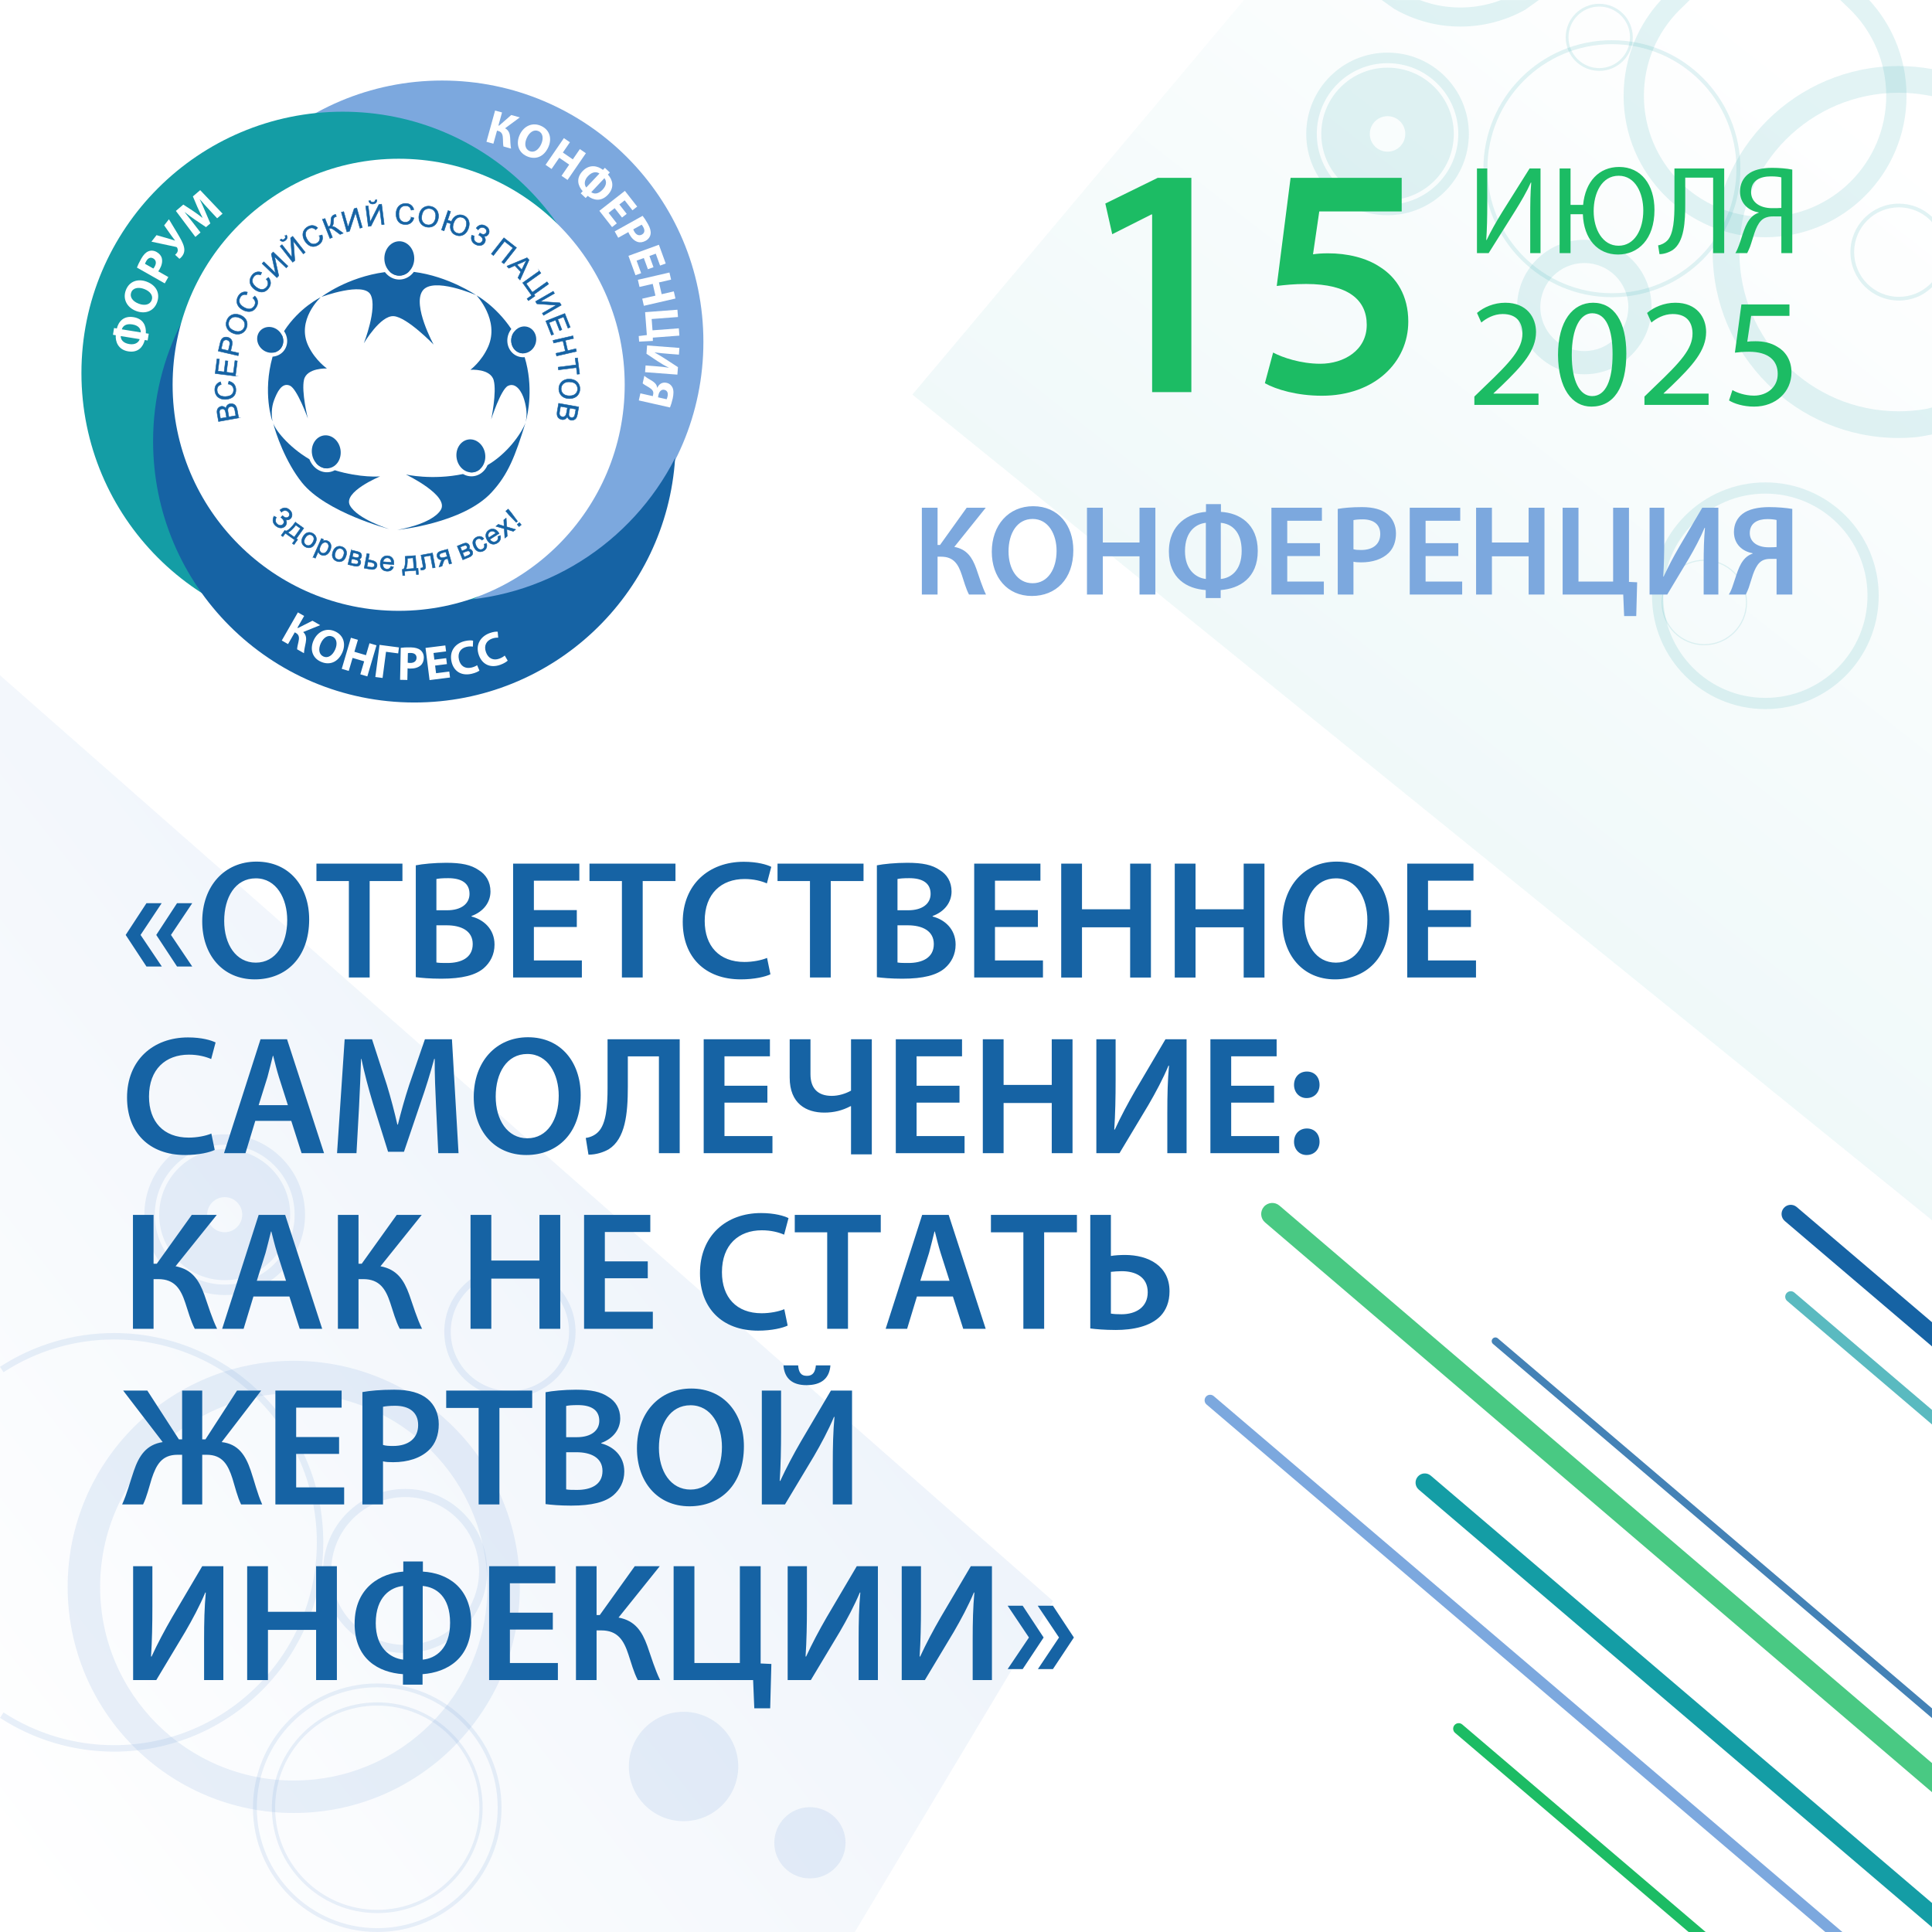 <?xml version="1.0" encoding="UTF-8"?>
<!DOCTYPE svg PUBLIC "-//W3C//DTD SVG 1.1//EN" "http://www.w3.org/Graphics/SVG/1.1/DTD/svg11.dtd">
<!-- Creator: CorelDRAW 2019 (64-Bit) -->
<svg xmlns="http://www.w3.org/2000/svg" xml:space="preserve" width="900px" height="900px" version="1.1" style="shape-rendering:geometricPrecision; text-rendering:geometricPrecision; image-rendering:optimizeQuality; fill-rule:evenodd; clip-rule:evenodd"
viewBox="0 0 900 900"
 xmlns:xlink="http://www.w3.org/1999/xlink"
 xmlns:xodm="http://www.corel.com/coreldraw/odm/2003">
 <defs>
  <style type="text/css">
   <![CDATA[
    .str0 {stroke:#1663A4;stroke-width:0.216;stroke-miterlimit:22.926}
    .fil6 {fill:#149DA5}
    .fil7 {fill:#1663A4}
    .fil5 {fill:#7CA8DE}
    .fil0 {fill:white}
    .fil17 {fill:#149DA5;fill-rule:nonzero}
    .fil9 {fill:#1663A4;fill-rule:nonzero}
    .fil14 {fill:#1663A4;fill-rule:nonzero}
    .fil12 {fill:#1CBC64;fill-rule:nonzero}
    .fil13 {fill:#7CA8DE;fill-rule:nonzero}
    .fil8 {fill:white;fill-rule:nonzero}
    .fil4 {fill:#149DA5;fill-opacity:0.122}
    .fil3 {fill:#149DA5;fill-rule:nonzero;fill-opacity:0.122}
    .fil11 {fill:#7CA8DE;fill-opacity:0.169}
    .fil10 {fill:#7CA8DE;fill-rule:nonzero;fill-opacity:0.169}
    .fil15 {fill:#149DA5;fill-rule:nonzero;fill-opacity:0.702}
    .fil16 {fill:#1663A4;fill-rule:nonzero;fill-opacity:0.8}
    .fil18 {fill:#1CBC64;fill-rule:nonzero;fill-opacity:0.8}
    .fil2 {fill:url(#id0);fill-opacity:0.122}
    .fil1 {fill:url(#id1);fill-opacity:0.129}
   ]]>
  </style>
  <linearGradient id="id0" gradientUnits="userSpaceOnUse" x1="772.648" y1="-27.657" x2="404.663" y2="442.313">
   <stop offset="0" style="stop-opacity:1; stop-color:white"/>
   <stop offset="0.612" style="stop-opacity:1; stop-color:#8ACED2"/>
   <stop offset="1" style="stop-opacity:1; stop-color:#149DA5"/>
  </linearGradient>
  <linearGradient id="id1" gradientUnits="userSpaceOnUse" x1="-30.949" y1="819.749" x2="336.908" y2="529.462">
   <stop offset="0" style="stop-opacity:1; stop-color:white"/>
   <stop offset="1" style="stop-opacity:1; stop-color:#7CA8DE"/>
  </linearGradient>
 </defs>
 <g id="Слой_x0020_1">
  <polygon class="fil0" points="0,0 900,0 900,900 0,900 "/>
  <polygon class="fil1" points="0,314.579 490.5,745.789 398.217,899.998 0,899.998 "/>
  <polygon class="fil2" points="579.48,0 900,0 900,568.42 425.026,183.816 "/>
  <g id="_227226482736">
   <path class="fil3" d="M750.892 18.73c16.528,0 31.492,6.7 42.323,17.532 10.832,10.832 17.532,25.796 17.532,42.324 0,16.528 -6.7,31.492 -17.532,42.324 -10.831,10.832 -25.795,17.532 -42.323,17.532 -16.528,0 -31.493,-6.7 -42.325,-17.532 -10.831,-10.832 -17.532,-25.796 -17.532,-42.324 0,-16.528 6.701,-31.492 17.532,-42.324 10.832,-10.832 25.797,-17.532 42.325,-17.532zm41.02 18.835c-10.497,-10.497 -25,-16.991 -41.02,-16.991 -16.02,0 -30.524,6.493 -41.021,16.991 -10.498,10.498 -16.992,25.001 -16.992,41.021 0,16.02 6.494,30.523 16.992,41.021 10.497,10.498 25.001,16.991 41.021,16.991 16.02,0 30.523,-6.493 41.02,-16.991 10.498,-10.498 16.992,-25.001 16.992,-41.021 0,-16.02 -6.494,-30.523 -16.992,-41.021z"/>
   <path class="fil3" d="M744.986 1.766c4.316,0 8.223,1.75 11.05,4.577 2.828,2.828 4.578,6.735 4.578,11.05 0,4.315 -1.75,8.222 -4.578,11.05 -2.827,2.827 -6.734,4.576 -11.05,4.576 -4.315,0 -8.222,-1.749 -11.05,-4.576 -2.827,-2.828 -4.576,-6.735 -4.576,-11.05 0,-4.315 1.749,-8.222 4.577,-11.05 2.827,-2.827 6.735,-4.577 11.049,-4.577zm10.133 5.495c-2.593,-2.593 -6.176,-4.197 -10.133,-4.197 -3.956,0 -7.539,1.604 -10.131,4.197 -2.593,2.593 -4.197,6.176 -4.197,10.132 0,3.956 1.604,7.539 4.196,10.132 2.593,2.592 6.176,4.197 10.132,4.197 3.957,0 7.54,-1.604 10.133,-4.197 2.592,-2.593 4.197,-6.176 4.197,-10.132 0,-3.956 -1.605,-7.539 -4.197,-10.132z"/>
   <g>
    <path class="fil3" d="M646.373 24.516c10.458,0 19.925,4.24 26.779,11.093 6.853,6.853 11.092,16.321 11.092,26.778 0,10.458 -4.239,19.926 -11.093,26.779 -6.853,6.853 -16.321,11.092 -26.778,11.092 -10.458,0 -19.926,-4.239 -26.779,-11.092 -6.853,-6.853 -11.092,-16.321 -11.092,-26.779 0,-10.457 4.239,-19.925 11.092,-26.778 6.853,-6.853 16.321,-11.093 26.779,-11.093zm23.306 14.566c-5.965,-5.965 -14.204,-9.654 -23.306,-9.654 -9.101,0 -17.342,3.689 -23.306,9.654 -5.964,5.964 -9.653,14.204 -9.653,23.305 0,9.102 3.689,17.342 9.653,23.306 5.964,5.964 14.205,9.653 23.306,9.653 9.101,0 17.341,-3.689 23.305,-9.653 5.965,-5.964 9.654,-14.204 9.654,-23.306 0,-9.101 -3.689,-17.341 -9.653,-23.305z"/>
    <path class="fil4" d="M646.372 31.522c17.046,0 30.866,13.82 30.866,30.865 0,17.047 -13.82,30.867 -30.866,30.867 -17.046,0 -30.866,-13.82 -30.866,-30.867 0,-17.045 13.82,-30.865 30.866,-30.865zm0 22.598c4.566,0 8.268,3.702 8.268,8.267 0,4.567 -3.702,8.268 -8.268,8.268 -4.566,0 -8.267,-3.701 -8.267,-8.268 0,-4.565 3.701,-8.267 8.267,-8.267z"/>
   </g>
   <path class="fil3" d="M900 202.391c-2.49,0.439 -5.413,1.093 -7.933,1.312 -2.515,0.219 -5.051,0.331 -7.6,0.331 -23.921,0 -45.58,-9.698 -61.257,-25.375 -15.678,-15.677 -25.375,-37.336 -25.375,-61.257 0,-23.922 9.697,-45.58 25.375,-61.258 15.677,-15.677 37.336,-25.374 61.257,-25.374 2.585,0 5.154,0.115 7.698,0.339 2.591,0.228 5.337,0.623 7.835,1.069l0 12.603 -2.385 -0.416c-2.154,-0.384 -4.33,-0.677 -6.519,-0.869 -2.174,-0.193 -4.386,-0.29 -6.629,-0.29 -20.489,0 -39.038,8.304 -52.465,21.731 -13.426,13.426 -21.731,31.975 -21.731,52.465 0,20.489 8.305,39.039 21.731,52.465 13.427,13.426 31.976,21.731 52.465,21.731 2.212,0 4.391,-0.095 6.532,-0.281 2.197,-0.192 4.349,-0.475 6.45,-0.845l2.551 -0.648 0 12.567z"/>
   <path class="fil3" d="M857.255 0l13.466 0.01c5.023,5.455 9.138,11.765 12.104,18.685 3.418,7.972 5.311,16.738 5.311,25.927 0,18.197 -7.377,34.672 -19.302,46.598 -11.925,11.925 -28.401,19.301 -46.597,19.301 -18.197,0 -34.672,-7.376 -46.598,-19.301 -11.925,-11.926 -19.301,-28.401 -19.301,-46.598 0,-8.94 1.79,-17.479 5.033,-25.278 2.98,-7.169 7.195,-13.702 12.38,-19.334l13.399 -0.01 -4.725 4.597c-5.232,5.205 -9.452,11.436 -12.334,18.368 -2.766,6.654 -4.294,13.969 -4.294,21.657 0,15.586 6.318,29.697 16.53,39.91 10.213,10.213 24.324,16.53 39.91,16.53 15.586,0 29.696,-6.317 39.909,-16.53 10.213,-10.213 16.53,-24.324 16.53,-39.91 0,-7.91 -1.616,-15.425 -4.534,-22.233 -3.034,-7.078 -7.479,-13.414 -12.98,-18.652l-3.907 -3.737z"/>
   <path class="fil3" d="M710.557 4.5c-4.522,2.534 -9.421,4.522 -14.603,5.871 -5.03,1.309 -10.271,2.007 -15.632,2.007 -5.503,0 -10.863,-0.729 -15.985,-2.095 -5.259,-1.403 -10.257,-3.491 -14.89,-6.162l-5.803 -4.121 17.763 0.032c1.687,0.642 3.418,1.202 5.188,1.674 4.355,1.162 8.957,1.782 13.727,1.782 4.672,0 9.165,-0.588 13.41,-1.694 1.863,-0.485 3.689,-1.071 5.473,-1.752l17.671 -0.042 -6.319 4.5z"/>
   <path class="fil3" d="M738.038 111.708c8.65,0 16.481,3.506 22.15,9.175 5.668,5.668 9.174,13.5 9.174,22.149 0,8.649 -3.506,16.48 -9.174,22.149 -5.669,5.668 -13.5,9.175 -22.15,9.175 -8.649,0 -16.48,-3.507 -22.149,-9.175 -5.669,-5.669 -9.175,-13.5 -9.175,-22.149 0,-8.65 3.506,-16.481 9.175,-22.149 5.669,-5.669 13.5,-9.175 22.149,-9.175zm14.502 16.823c-3.711,-3.711 -8.838,-6.007 -14.502,-6.007 -5.663,0 -10.791,2.296 -14.501,6.007 -3.711,3.71 -6.007,8.837 -6.007,14.501 0,5.663 2.296,10.791 6.006,14.501 3.711,3.711 8.839,6.006 14.502,6.006 5.664,0 10.791,-2.295 14.502,-6.006 3.711,-3.71 6.006,-8.838 6.006,-14.501 0,-5.663 -2.295,-10.791 -6.006,-14.501z"/>
   <path class="fil3" d="M900 133.785c-2.063,1.969 -4.343,3.534 -7.036,4.612 -2.597,1.04 -5.429,1.613 -8.388,1.613 -6.234,0 -11.879,-2.528 -15.964,-6.613 -4.084,-4.085 -6.612,-9.729 -6.612,-15.963 0,-6.234 2.528,-11.878 6.612,-15.963 4.085,-4.086 9.73,-6.613 15.964,-6.613 2.944,0 5.764,0.568 8.352,1.6 2.686,1.07 5.012,2.618 7.072,4.572l0 2.477 -1.084 -1.204c-1.905,-1.807 -4.148,-3.256 -6.623,-4.242 -2.381,-0.95 -4.986,-1.472 -7.717,-1.472 -5.756,0 -10.968,2.333 -14.74,6.105 -3.772,3.772 -6.106,8.984 -6.106,14.74 0,5.756 2.334,10.968 6.106,14.74 3.772,3.772 8.984,6.105 14.74,6.105 2.74,0 5.356,-0.527 7.746,-1.484 2.487,-0.996 4.739,-2.459 6.645,-4.278l1.033 -1.047 0 2.315z"/>
   <path class="fil3" d="M822.372 224.719c14.58,0 27.781,5.911 37.336,15.466 9.555,9.555 15.465,22.756 15.465,37.337 0,14.58 -5.91,27.781 -15.465,37.336 -9.555,9.555 -22.756,15.465 -37.336,15.465 -14.581,0 -27.782,-5.91 -37.337,-15.465 -9.555,-9.555 -15.465,-22.756 -15.465,-37.336 0,-14.581 5.91,-27.782 15.465,-37.337 9.555,-9.555 22.756,-15.466 37.337,-15.466zm33.644 19.158c-8.61,-8.611 -20.505,-13.937 -33.644,-13.937 -13.139,0 -25.035,5.326 -33.645,13.937 -8.61,8.61 -13.936,20.505 -13.936,33.645 0,13.138 5.326,25.034 13.936,33.644 8.61,8.61 20.506,13.936 33.645,13.936 13.139,0 25.034,-5.326 33.644,-13.936 8.61,-8.61 13.936,-20.506 13.936,-33.644 0,-13.14 -5.326,-25.035 -13.936,-33.645z"/>
   <path class="fil3" d="M793.922 260.729c5.502,0 10.484,2.231 14.09,5.837 3.606,3.606 5.836,8.589 5.836,14.091 0,5.503 -2.23,10.485 -5.836,14.09 -3.606,3.606 -8.588,5.837 -14.09,5.837 -5.503,0 -10.486,-2.231 -14.091,-5.837 -3.606,-3.605 -5.837,-8.587 -5.837,-14.09 0,-5.502 2.231,-10.485 5.837,-14.091 3.605,-3.606 8.588,-5.837 14.091,-5.837zm13.726 6.202c-3.513,-3.513 -8.366,-5.686 -13.726,-5.686 -5.361,0 -10.215,2.173 -13.727,5.686 -3.513,3.512 -5.686,8.365 -5.686,13.726 0,5.36 2.173,10.214 5.686,13.726 3.512,3.513 8.366,5.686 13.727,5.686 5.36,0 10.213,-2.173 13.726,-5.686 3.512,-3.512 5.685,-8.366 5.685,-13.726 0,-5.361 -2.173,-10.214 -5.685,-13.726z"/>
  </g>
  <g id="_227205394784">
   <g>
    <circle class="fil5" cx="205.944" cy="159.24" r="121.724"/>
    <circle class="fil6" cx="159.658" cy="173.756" r="121.724"/>
    <path class="fil7" d="M314.507 213.357c-4.038,63.575 -56.871,113.892 -121.466,113.892 -67.226,0 -121.724,-54.498 -121.724,-121.724 0,-19.832 4.747,-38.555 13.161,-55.1 -0.165,2.59 -0.258,5.2 -0.258,7.832 0,67.226 54.498,121.724 121.724,121.724 47.393,0 88.457,-27.088 108.563,-66.624z"/>
    <circle class="fil0" cx="185.71" cy="179.249" r="105.302"/>
    <path class="fil8" d="M52.622 155.951l1.305 0.211c-0.225,2.936 1.086,6.756 5.818,7.521 4.577,0.74 6.917,-2.081 7.686,-5.293l1.349 0.218 0.508 -3.139 -1.349 -0.219c0.227,-3.367 -1.13,-6.763 -5.73,-7.506 -4.644,-0.752 -7.013,2.11 -7.774,5.277l-1.305 -0.211 -0.508 3.141zm12.446 2.035c-0.373,1.323 -1.923,2.775 -4.842,2.303 -3.163,-0.511 -4.019,-2.374 -3.981,-3.73l8.823 1.427zm-8.315 -4.567c0.406,-1.387 1.769,-2.8 4.909,-2.292 3.162,0.511 3.996,2.37 3.914,3.719l-8.823 -1.427zm1.861 -18.208c-1.564,4.15 0.574,8.068 4.808,9.664 4.046,1.524 8.143,0.244 9.715,-3.928 1.564,-4.151 -0.173,-7.989 -4.827,-9.743 -3.92,-1.477 -8.062,-0.333 -9.696,4.007zm2.512 1.019c0.829,-2.202 3.459,-2.575 6.017,-1.611 2.746,1.034 4.334,3.045 3.521,5.205 -0.806,2.138 -3.245,2.703 -6.033,1.652 -2.746,-1.035 -4.327,-3.067 -3.505,-5.246zm15.623 -4.223l1.671 -2.941 -4.714 -2.677c0.214,-0.24 0.432,-0.58 0.653,-0.969 0.996,-1.753 1.4,-3.508 1.04,-5.051 -0.267,-1.209 -1.145,-2.248 -2.431,-2.978 -1.285,-0.73 -2.686,-0.804 -3.835,-0.324 -1.199,0.479 -2.29,1.585 -3.33,3.416 -1.029,1.811 -1.642,3.163 -2.007,4.167l12.953 7.357zm-9.198 -9.114c0.063,-0.248 0.257,-0.679 0.588,-1.263 0.852,-1.5 2.049,-1.928 3.256,-1.242 1.325,0.752 1.571,2.179 0.674,3.757 -0.254,0.448 -0.439,0.729 -0.642,0.949l-3.876 -2.201zm2.994 -10.318l11.377 2.434c0.264,0.064 0.464,0.134 0.607,0.388 0.35,0.643 0.471,1.648 -0.177,2.477 -0.304,0.389 -0.546,0.626 -0.778,0.814l2.002 1.876c0.399,-0.256 0.746,-0.554 1.228,-1.172 1.09,-1.395 1.262,-2.852 0.898,-4.388 -0.389,-1.752 -1.622,-3.88 -2.889,-6.036l-4.119 -6.827 -2.22 2.842 3.225 4.594c0.8,1.08 1.429,1.913 1.828,2.451l-0.041 0.053c-0.942,-0.281 -1.845,-0.616 -2.934,-0.927l-5.636 -1.616 -2.371 3.037zm30.618 -10.888l2.519 -2.153 -10.423 -10.954 -3.405 2.912 2.051 4.847c0.7,1.612 1.604,3.462 2.433,5.053l-0.068 0.058c-1.406,-1.127 -2.969,-2.267 -4.479,-3.275l-4.399 -2.87 -3.456 2.954 9.077 12.103 2.401 -2.052 -3.504 -4.548c-1.155,-1.489 -2.6,-3.318 -3.874,-4.911l0.034 -0.029c1.57,1.251 3.343,2.565 4.881,3.607l5.011 3.38 2.026 -1.732 -2.431 -5.673c-0.707,-1.723 -1.628,-3.765 -2.505,-5.55l0.034 -0.029c1.427,1.669 2.904,3.294 4.134,4.629l3.943 4.233z"/>
    <path class="fil8" d="M138.769 285.27l-7.504 13.102 2.916 1.67 3.14 -5.482 0.563 0.323c1.594,0.913 1.551,2.386 1.152,4.119 -0.245,1.15 -0.572,2.305 -0.636,3.456l3.188 1.826c0.123,-1.659 0.508,-3.323 0.843,-4.99 0.358,-1.886 0.267,-3.487 -1.19,-4.864l7.909 -3.214 -3.597 -2.06 -6.724 3.402 -0.273 -0.155 3.129 -5.463 -2.916 -1.67zm17.309 8.844c-4.037,-1.839 -8.09,0.031 -9.966,4.149 -1.793,3.934 -0.79,8.108 3.267,9.956 4.036,1.84 7.982,0.364 10.044,-4.161 1.737,-3.812 0.874,-8.021 -3.345,-9.944zm-1.186 2.438c2.141,0.976 2.337,3.625 1.203,6.113 -1.217,2.67 -3.33,4.119 -5.429,3.162 -2.079,-0.947 -2.479,-3.419 -1.244,-6.13 1.217,-2.67 3.35,-4.11 5.47,-3.145zm8.572 0.543l-4.269 14.482 3.266 0.962 1.786 -6.059 5.394 1.59 -1.787 6.059 3.266 0.963 4.269 -14.482 -3.266 -0.963 -1.64 5.565 -5.393 -1.589 1.64 -5.565 -3.266 -0.963zm13.35 3.312l-1.973 14.969 3.375 0.445 1.608 -12.193 5.663 0.747 0.366 -2.777 -9.039 -1.191zm9.562 16.278l3.382 0.069 0.111 -5.42c0.312,0.073 0.715,0.104 1.163,0.113 2.015,0.041 3.751,-0.439 4.937,-1.49 0.935,-0.81 1.432,-2.077 1.462,-3.555 0.03,-1.478 -0.571,-2.745 -1.541,-3.527 -0.992,-0.827 -2.484,-1.26 -4.589,-1.303 -2.083,-0.043 -3.564,0.061 -4.62,0.219l-0.305 14.894zm3.638 -12.428c0.248,-0.063 0.719,-0.098 1.39,-0.084 1.725,0.035 2.671,0.884 2.642,2.272 -0.031,1.523 -1.169,2.418 -2.983,2.381 -0.515,-0.01 -0.851,-0.04 -1.14,-0.113l0.091 -4.456zm17.841 2.345l-5.512 0.692 -0.392 -3.111 5.846 -0.735 -0.349 -2.778 -9.224 1.159 1.882 14.981 9.536 -1.199 -0.349 -2.778 -6.157 0.774 -0.447 -3.557 5.512 -0.692 -0.346 -2.756zm14.406 3.281c-0.613,0.437 -1.661,0.881 -2.687,1.114 -2.95,0.668 -5.118,-0.792 -5.787,-3.742 -0.743,-3.276 0.949,-5.337 3.571,-5.931 1.202,-0.273 2.2,-0.224 2.92,-0.088l0.105 -2.78c-0.664,-0.194 -2.05,-0.225 -3.775,0.167 -4.457,1.01 -7.411,4.597 -6.272,9.621 0.951,4.195 4.296,6.79 9.386,5.636 1.769,-0.401 3.088,-1.068 3.614,-1.485l-1.075 -2.512zm12.866 -4.497c-0.554,0.51 -1.538,1.081 -2.528,1.44 -2.843,1.031 -5.177,-0.149 -6.207,-2.992 -1.145,-3.16 0.278,-5.415 2.805,-6.33 1.158,-0.42 2.156,-0.495 2.887,-0.451l-0.242 -2.771c-0.683,-0.11 -2.061,0.032 -3.725,0.635 -4.297,1.557 -6.781,5.483 -5.026,10.327 1.465,4.044 5.106,6.203 10.014,4.425 1.706,-0.618 2.931,-1.444 3.401,-1.924l-1.379 -2.359z"/>
    <path class="fil8" d="M230.632 51.493l-4.028 14.551 3.239 0.897 1.685 -6.088 0.626 0.173c1.77,0.49 2.092,1.928 2.135,3.706 0.047,1.175 0.017,2.375 0.239,3.506l3.54 0.98c-0.291,-1.638 -0.329,-3.346 -0.417,-5.043 -0.12,-1.916 -0.604,-3.445 -2.357,-4.418l6.867 -5.072 -3.994 -1.106 -5.674 4.961 -0.302 -0.084 1.679 -6.066 -3.238 -0.897zm21.473 7.18c-4.026,-1.862 -8.089,-0.015 -9.989,4.091 -1.816,3.924 -0.837,8.104 3.209,9.976 4.025,1.862 7.98,0.409 10.069,-4.104 1.758,-3.802 0.919,-8.016 -3.289,-9.963zm-1.199 2.432c2.134,0.987 2.315,3.637 1.167,6.118 -1.232,2.664 -3.353,4.101 -5.447,3.132 -2.074,-0.959 -2.459,-3.433 -1.209,-6.137 1.233,-2.664 3.374,-4.092 5.489,-3.113zm11.779 3.236l-8.546 12.446 2.806 1.928 3.576 -5.208 4.636 3.183 -3.576 5.208 2.807 1.927 8.546 -12.447 -2.807 -1.927 -3.284 4.783 -4.635 -3.183 3.284 -4.783 -2.807 -1.927zm19.089 13.833l-0.906 0.962c-2.305,-1.833 -6.204,-2.889 -9.49,0.6 -3.18,3.375 -2.156,6.895 0.072,9.332l-0.936 0.994 2.315 2.181 0.936 -0.994c2.662,2.076 6.234,2.856 9.429,-0.535 3.226,-3.424 2.185,-6.99 -0.01,-9.397l0.906 -0.962 -2.316 -2.181zm-8.664 9.165c-0.887,-1.051 -1.219,-3.15 0.808,-5.301 2.197,-2.333 4.22,-1.997 5.321,-1.205l-6.129 6.506zm8.444 -4.325c0.921,1.113 1.327,3.035 -0.854,5.35 -2.197,2.332 -4.204,1.979 -5.275,1.155l6.129 -6.505zm10.391 16.618l-3.422 -4.377 2.471 -1.931 3.628 4.641 2.207 -1.724 -5.726 -7.324 -11.895 9.298 5.919 7.571 2.206 -1.724 -3.822 -4.889 2.824 -2.207 3.422 4.377 2.188 -1.711zm-5.602 8.167l1.647 2.955 4.735 -2.639c0.094,0.306 0.271,0.67 0.489,1.061 0.982,1.761 2.272,3.017 3.778,3.51 1.171,0.399 2.515,0.189 3.807,-0.531 1.291,-0.72 2.081,-1.879 2.267,-3.111 0.213,-1.273 -0.165,-2.78 -1.191,-4.619 -1.014,-1.82 -1.851,-3.046 -2.52,-3.879l-13.012 7.253zm12.565 -3.131c0.179,0.182 0.447,0.572 0.774,1.158 0.84,1.507 0.585,2.752 -0.628,3.428 -1.33,0.742 -2.678,0.211 -3.562,-1.374 -0.25,-0.45 -0.394,-0.754 -0.478,-1.041l3.894 -2.171zm5.518 19.8l-1.899 -5.221 2.947 -1.072 2.015 5.537 2.631 -0.957 -3.178 -8.737 -14.188 5.162 3.285 9.031 2.631 -0.958 -2.121 -5.831 3.368 -1.225 1.899 5.221 2.61 -0.95zm7.429 2.481l-14.711 3.394 0.765 3.318 6.156 -1.42 1.264 5.478 -6.155 1.421 0.765 3.317 14.712 -3.394 -0.765 -3.318 -5.654 1.305 -1.264 -5.479 5.653 -1.305 -0.766 -3.317zm3.714 17.334l-15.055 1.141 0.808 10.659 -3.784 0.467 0.197 2.594 6.401 -0.328 -0.027 -1.533 12.375 -0.938 -0.258 -3.396 -12.263 0.93 -0.399 -5.271 12.263 -0.931 -0.258 -3.394zm0.928 17.791l-15.055 -1.142 -0.293 3.864 5.195 3.472c1.519,1.014 3.432,2.147 5.166,2.975l-0.004 0.068c-1.951,-0.351 -4.003,-0.551 -6.326,-0.727l-4.445 -0.337 -0.237 3.127 15.055 1.141 0.264 -3.484 -5.673 -3.688c-1.541,-1.016 -3.453,-2.171 -5.156,-3.109l0.005 -0.067c2.002,0.264 4.386,0.512 6.799,0.695l4.468 0.339 0.237 -3.127zm-17.124 16.51c0.405,0.344 0.724,0.554 1.127,0.805 1.103,0.709 2.899,1.504 3.56,2.641 0.283,0.477 0.362,1.046 0.214,1.701l-0.183 0.809 -5.768 -1.302 -0.745 3.3 14.531 3.278c0.417,-1.031 0.893,-2.531 1.258,-4.148 0.433,-1.923 0.527,-3.762 -0.069,-5.09 -0.492,-1.076 -1.425,-1.929 -2.779,-2.235 -2.142,-0.483 -3.63,0.72 -4.306,2.29l-0.065 -0.015c-0.067,-0.52 -0.235,-0.995 -0.468,-1.391 -0.818,-1.356 -2.488,-2.101 -4.038,-3.07 -0.545,-0.33 -1.059,-0.699 -1.471,-1.113l-0.798 3.54zm7.187 6.513c0.004,-0.321 0.108,-0.78 0.201,-1.195 0.345,-1.529 1.348,-2.612 2.702,-2.307 1.508,0.341 1.837,1.632 1.511,3.074 -0.152,0.678 -0.317,1.1 -0.437,1.326l-3.977 -0.898z"/>
   </g>
   <g>
    <g>
     <path class="fil9 str0" d="M127.635 240.436l1.099 0.562c-0.237,0.405 -0.359,0.911 -0.368,1.517 -0.007,0.608 0.233,1.126 0.722,1.559 0.498,0.439 1.005,0.659 1.521,0.657 0.513,-0.002 0.931,-0.185 1.251,-0.548 0.347,-0.392 0.472,-0.839 0.371,-1.338 -0.097,-0.499 -0.407,-0.98 -0.929,-1.44l-0.45 -0.397 0.729 -0.826c0.432,0.381 0.784,0.647 1.057,0.8 0.273,0.152 0.589,0.203 0.946,0.153 0.356,-0.049 0.651,-0.205 0.882,-0.467 0.273,-0.309 0.392,-0.685 0.353,-1.126 -0.037,-0.44 -0.261,-0.842 -0.67,-1.203 -0.358,-0.316 -0.743,-0.496 -1.155,-0.538 -0.412,-0.042 -0.797,0.043 -1.157,0.254 -0.359,0.212 -0.603,0.392 -0.732,0.538l-0.722 -1.01c1.558,-1.316 3.059,-1.338 4.502,-0.064 0.696,0.614 1.074,1.293 1.14,2.039 0.066,0.746 -0.128,1.377 -0.586,1.895 -0.585,0.663 -1.353,0.901 -2.303,0.712 0.274,0.422 0.397,0.896 0.37,1.422 -0.03,0.525 -0.233,1.004 -0.614,1.435 -0.542,0.614 -1.232,0.917 -2.071,0.911 -0.839,-0.006 -1.652,-0.354 -2.436,-1.046 -1.348,-1.189 -1.598,-2.674 -0.75,-4.451zm9.951 2.822l3.918 2.793 -3.446 4.833 0.607 0.432 -1.688 2.368 -0.78 -0.556 1.134 -1.59 -4.426 -3.154 -1.133 1.589 -0.779 -0.555 1.688 -2.368 0.498 0.355c1.319,-0.432 2.789,-1.814 4.407,-4.147zm0.228 1.353c-1.369,1.772 -2.611,2.919 -3.726,3.442l3.019 2.152 2.882 -4.044 -2.175 -1.55zm3.345 5.369c0.636,-1.102 1.414,-1.741 2.337,-1.916 0.767,-0.145 1.521,-0.003 2.259,0.423 0.819,0.473 1.335,1.129 1.547,1.967 0.211,0.834 0.044,1.727 -0.502,2.672 -0.443,0.766 -0.906,1.301 -1.389,1.608 -0.484,0.305 -1.016,0.453 -1.598,0.441 -0.58,-0.01 -1.131,-0.167 -1.651,-0.467 -0.836,-0.483 -1.357,-1.14 -1.564,-1.973 -0.207,-0.832 -0.019,-1.751 0.561,-2.755zm1.034 0.6c-0.441,0.763 -0.603,1.43 -0.488,2 0.116,0.574 0.427,1.006 0.935,1.3 0.503,0.29 1.03,0.342 1.587,0.154 0.553,-0.189 1.056,-0.673 1.506,-1.452 0.425,-0.736 0.578,-1.392 0.461,-1.963 -0.116,-0.574 -0.425,-1.004 -0.924,-1.292 -0.508,-0.294 -1.036,-0.349 -1.59,-0.165 -0.552,0.185 -1.048,0.657 -1.487,1.418zm3.645 8.971l3.891 -8.704 0.97 0.434 -0.369 0.827c0.371,-0.218 0.737,-0.342 1.098,-0.373 0.358,-0.031 0.744,0.044 1.154,0.227 0.539,0.241 0.95,0.59 1.237,1.05 0.287,0.458 0.423,0.987 0.408,1.582 -0.016,0.596 -0.156,1.192 -0.424,1.792 -0.287,0.641 -0.661,1.167 -1.121,1.579 -0.46,0.411 -0.972,0.655 -1.535,0.733 -0.561,0.076 -1.086,0.006 -1.571,-0.21 -0.356,-0.159 -0.642,-0.377 -0.856,-0.652 -0.216,-0.277 -0.363,-0.568 -0.442,-0.877l-1.372 3.069 -1.068 -0.477zm3.438 -5.086c-0.36,0.806 -0.463,1.475 -0.31,2.007 0.155,0.532 0.465,0.903 0.93,1.111 0.472,0.211 0.967,0.192 1.481,-0.058 0.516,-0.249 0.961,-0.792 1.335,-1.631 0.358,-0.8 0.462,-1.471 0.31,-2.016 -0.151,-0.546 -0.456,-0.919 -0.913,-1.123 -0.452,-0.202 -0.947,-0.169 -1.484,0.098 -0.54,0.267 -0.988,0.804 -1.349,1.612zm5.788 2.554c0.415,-1.203 1.057,-1.979 1.929,-2.327 0.725,-0.289 1.493,-0.293 2.299,-0.015 0.894,0.308 1.525,0.853 1.893,1.636 0.367,0.778 0.372,1.686 0.017,2.718 -0.289,0.837 -0.64,1.45 -1.057,1.843 -0.417,0.393 -0.911,0.639 -1.484,0.738 -0.572,0.101 -1.142,0.051 -1.71,-0.144 -0.913,-0.314 -1.55,-0.86 -1.912,-1.638 -0.362,-0.777 -0.353,-1.715 0.025,-2.811zm1.13 0.392c-0.287,0.832 -0.32,1.518 -0.097,2.056 0.223,0.541 0.611,0.906 1.166,1.097 0.548,0.19 1.076,0.139 1.586,-0.151 0.508,-0.29 0.909,-0.862 1.202,-1.713 0.277,-0.803 0.303,-1.476 0.078,-2.014 -0.223,-0.541 -0.609,-0.905 -1.153,-1.093 -0.555,-0.191 -1.084,-0.144 -1.593,0.142 -0.506,0.286 -0.903,0.845 -1.189,1.676zm7.447 -1.157l2.621 0.611c0.643,0.15 1.109,0.316 1.399,0.497 0.288,0.18 0.511,0.439 0.669,0.779 0.159,0.341 0.191,0.71 0.098,1.111 -0.075,0.321 -0.207,0.585 -0.394,0.792 -0.19,0.208 -0.435,0.362 -0.74,0.459 0.291,0.179 0.506,0.436 0.648,0.774 0.14,0.334 0.164,0.701 0.072,1.096 -0.19,0.626 -0.528,1.045 -1.011,1.255 -0.484,0.212 -1.12,0.225 -1.905,0.042l-3.021 -0.705 1.564 -6.711zm0.479 3.098l1.208 0.281c0.481,0.112 0.819,0.164 1.009,0.156 0.194,-0.009 0.379,-0.073 0.557,-0.195 0.178,-0.119 0.293,-0.289 0.343,-0.504 0.083,-0.356 0.015,-0.631 -0.2,-0.829 -0.217,-0.198 -0.629,-0.366 -1.233,-0.507l-1.244 -0.29 -0.44 1.888zm-0.687 2.948l1.494 0.349c0.643,0.149 1.103,0.177 1.377,0.084 0.275,-0.095 0.459,-0.323 0.558,-0.688 0.05,-0.213 0.028,-0.43 -0.067,-0.645 -0.098,-0.216 -0.252,-0.375 -0.463,-0.474 -0.211,-0.101 -0.563,-0.208 -1.055,-0.323l-1.374 -0.32 -0.47 2.017zm7.485 -4.421l1.15 0.213 -0.492 2.651 1.455 0.269c0.95,0.176 1.646,0.494 2.091,0.958 0.444,0.462 0.606,1.017 0.487,1.663 -0.105,0.566 -0.408,1.009 -0.911,1.332 -0.502,0.324 -1.223,0.397 -2.164,0.223l-2.872 -0.533 1.256 -6.776zm0.068 6.049l1.211 0.225c0.729,0.135 1.266,0.142 1.611,0.021 0.344,-0.12 0.553,-0.37 0.623,-0.748 0.055,-0.294 -0.013,-0.576 -0.201,-0.85 -0.188,-0.271 -0.676,-0.481 -1.467,-0.627l-1.363 -0.253 -0.414 2.232zm11.145 -0.08l1.194 0.251c-0.241,0.685 -0.634,1.204 -1.175,1.551 -0.542,0.347 -1.21,0.491 -2.007,0.43 -1.003,-0.076 -1.775,-0.446 -2.315,-1.108 -0.541,-0.661 -0.768,-1.55 -0.684,-2.665 0.089,-1.151 0.452,-2.025 1.095,-2.615 0.643,-0.592 1.437,-0.852 2.385,-0.78 0.917,0.07 1.642,0.439 2.175,1.107 0.533,0.669 0.757,1.569 0.671,2.702 -0.005,0.068 -0.016,0.171 -0.03,0.308l-5.121 -0.39c-0.013,0.756 0.155,1.35 0.508,1.779 0.352,0.428 0.816,0.665 1.388,0.709 0.426,0.032 0.799,-0.052 1.117,-0.254 0.319,-0.203 0.585,-0.544 0.799,-1.025zm-3.674 -2.157l3.83 0.291c-0.007,-0.582 -0.122,-1.025 -0.34,-1.333 -0.335,-0.476 -0.799,-0.738 -1.389,-0.783 -0.534,-0.041 -0.996,0.104 -1.388,0.434 -0.39,0.33 -0.627,0.793 -0.713,1.391zm10.277 -2.51l4.796 -0.366 0.451 5.918 0.743 -0.056 0.22 2.899 -0.954 0.073 -0.148 -1.946 -5.419 0.413 0.148 1.946 -0.954 0.072 -0.221 -2.899 0.609 -0.046c0.737,-1.177 0.98,-3.18 0.729,-6.008zm1.041 0.893c0.083,2.237 -0.135,3.914 -0.657,5.03l3.698 -0.282 -0.378 -4.951 -2.663 0.203zm6.349 -1.47l5.344 -0.99 1.255 6.769 -1.15 0.213 -1.078 -5.816 -3.044 0.564 0.625 3.371c0.145,0.785 0.215,1.308 0.212,1.57 -0.006,0.259 -0.105,0.503 -0.299,0.732 -0.196,0.23 -0.51,0.385 -0.943,0.466 -0.268,0.049 -0.58,0.089 -0.935,0.121l-0.177 -0.955 0.503 -0.094c0.237,-0.044 0.403,-0.099 0.496,-0.168 0.093,-0.067 0.146,-0.157 0.161,-0.271 0.013,-0.112 -0.033,-0.461 -0.142,-1.047l-0.828 -4.465zm12.428 -2.773l1.854 6.638 -1.127 0.314 -0.721 -2.583 -0.649 0.181c-0.394,0.111 -0.674,0.244 -0.839,0.403 -0.165,0.159 -0.357,0.564 -0.577,1.22l-0.586 1.722 -1.395 0.389 0.719 -2.122c0.218,-0.649 0.504,-1.059 0.852,-1.233 -0.665,0.092 -1.208,-0.006 -1.624,-0.295 -0.417,-0.288 -0.693,-0.677 -0.83,-1.165 -0.161,-0.578 -0.089,-1.101 0.219,-1.573 0.306,-0.474 0.847,-0.818 1.619,-1.034l3.085 -0.862zm-0.866 1.249l-1.6 0.447c-0.669,0.187 -1.073,0.412 -1.209,0.675 -0.136,0.264 -0.163,0.535 -0.085,0.814 0.111,0.397 0.335,0.649 0.673,0.755 0.336,0.106 0.867,0.058 1.592,-0.144l1.244 -0.347 -0.615 -2.2zm5.297 -2.686l2.492 -1.016c0.611,-0.25 1.087,-0.384 1.428,-0.404 0.34,-0.019 0.672,0.063 0.996,0.248 0.327,0.188 0.567,0.469 0.723,0.851 0.124,0.305 0.169,0.597 0.136,0.874 -0.034,0.279 -0.145,0.546 -0.338,0.802 0.341,-0.022 0.665,0.063 0.976,0.257 0.308,0.192 0.539,0.477 0.693,0.852 0.207,0.621 0.173,1.158 -0.1,1.609 -0.273,0.453 -0.783,0.831 -1.53,1.135l-2.872 1.173 -2.604 -6.381zm2.181 2.251l1.149 -0.469c0.457,-0.186 0.763,-0.34 0.914,-0.456 0.152,-0.12 0.266,-0.279 0.341,-0.482 0.077,-0.2 0.073,-0.404 -0.011,-0.609 -0.138,-0.338 -0.352,-0.523 -0.642,-0.56 -0.293,-0.037 -0.726,0.064 -1.3,0.298l-1.183 0.483 0.732 1.795zm1.144 2.803l1.421 -0.58c0.611,-0.249 1.003,-0.493 1.172,-0.727 0.17,-0.236 0.189,-0.529 0.058,-0.884 -0.083,-0.203 -0.226,-0.367 -0.428,-0.487 -0.204,-0.12 -0.422,-0.16 -0.651,-0.119 -0.231,0.039 -0.58,0.155 -1.048,0.346l-1.306 0.533 0.782 1.918zm9.221 -5.944l1.093 -0.367c0.238,0.759 0.226,1.45 -0.038,2.078 -0.263,0.629 -0.733,1.111 -1.405,1.445 -0.843,0.42 -1.658,0.483 -2.443,0.187 -0.788,-0.294 -1.436,-0.955 -1.948,-1.981 -0.332,-0.666 -0.51,-1.301 -0.539,-1.91 -0.028,-0.607 0.12,-1.148 0.449,-1.621 0.325,-0.474 0.753,-0.843 1.284,-1.108 0.667,-0.332 1.301,-0.438 1.894,-0.31 0.595,0.126 1.109,0.471 1.537,1.033l-0.934 0.658c-0.303,-0.365 -0.628,-0.591 -0.981,-0.677 -0.349,-0.086 -0.699,-0.043 -1.048,0.131 -0.527,0.263 -0.862,0.665 -1.005,1.206 -0.14,0.543 -0.008,1.219 0.399,2.035 0.412,0.827 0.87,1.348 1.374,1.565 0.505,0.215 1.013,0.196 1.523,-0.057 0.412,-0.206 0.693,-0.502 0.841,-0.889 0.151,-0.388 0.132,-0.861 -0.053,-1.418zm6.42 -3.538l1.107 -0.514c0.217,0.693 0.213,1.343 -0.013,1.946 -0.226,0.602 -0.675,1.118 -1.35,1.547 -0.848,0.539 -1.687,0.705 -2.517,0.498 -0.828,-0.204 -1.543,-0.781 -2.143,-1.724 -0.619,-0.975 -0.851,-1.892 -0.69,-2.75 0.16,-0.859 0.641,-1.543 1.443,-2.052 0.776,-0.493 1.577,-0.633 2.405,-0.417 0.827,0.216 1.546,0.803 2.155,1.762 0.037,0.057 0.091,0.146 0.161,0.264l-4.335 2.755c0.442,0.613 0.933,0.988 1.473,1.12 0.538,0.132 1.052,0.045 1.536,-0.263 0.36,-0.229 0.608,-0.52 0.742,-0.873 0.135,-0.353 0.143,-0.786 0.026,-1.299zm-4.234 0.473l3.242 -2.06c-0.355,-0.462 -0.713,-0.749 -1.072,-0.864 -0.553,-0.18 -1.081,-0.112 -1.581,0.205 -0.452,0.287 -0.735,0.68 -0.851,1.178 -0.114,0.498 -0.027,1.011 0.262,1.541zm7.456 0.223l-0.258 -4.36 -3.894 -1.143 1.124 -0.896 1.866 0.592c0.348,0.113 0.628,0.207 0.837,0.289 -0.019,-0.339 -0.038,-0.643 -0.054,-0.916l-0.116 -1.986 1.116 -0.891 0.239 4.06 4.178 1.232 -1.111 0.887 -2.44 -0.771 -0.573 -0.197 0.203 3.209 -1.117 0.891zm5.328 -7.336l-3.52 -3.621 -1.357 -1.611 1.107 -0.933 1.357 1.611 2.992 4.066 -0.579 0.488zm1.289 2.004l-0.856 -1.016 1.027 -0.864 0.855 1.015 -1.026 0.865z"/>
     <path class="fil9 str0" d="M111.173 194.677l-9.358 1.673 -0.628 -3.514c-0.128,-0.715 -0.137,-1.306 -0.025,-1.773 0.113,-0.466 0.344,-0.856 0.695,-1.171 0.348,-0.316 0.738,-0.511 1.169,-0.589 0.398,-0.071 0.795,-0.029 1.186,0.123 0.392,0.153 0.736,0.429 1.032,0.829 0.064,-0.597 0.269,-1.084 0.616,-1.458 0.344,-0.377 0.789,-0.614 1.334,-0.711 0.44,-0.079 0.864,-0.058 1.274,0.06 0.41,0.118 0.741,0.295 0.994,0.531 0.252,0.236 0.467,0.55 0.645,0.942 0.178,0.393 0.321,0.887 0.428,1.485l0.638 3.573zm-5.646 -0.273l-0.362 -2.025c-0.098,-0.55 -0.206,-0.938 -0.32,-1.162 -0.15,-0.3 -0.349,-0.51 -0.596,-0.63 -0.246,-0.12 -0.533,-0.152 -0.862,-0.093 -0.311,0.056 -0.573,0.179 -0.781,0.371 -0.211,0.191 -0.336,0.434 -0.374,0.726 -0.038,0.293 0.004,0.776 0.124,1.447l0.335 1.873 2.836 -0.507zm4.326 -0.773l-0.417 -2.333c-0.072,-0.401 -0.137,-0.679 -0.197,-0.838 -0.101,-0.274 -0.228,-0.499 -0.382,-0.669 -0.154,-0.17 -0.357,-0.296 -0.608,-0.38 -0.251,-0.083 -0.525,-0.097 -0.824,-0.044 -0.35,0.063 -0.637,0.207 -0.864,0.434 -0.227,0.225 -0.364,0.506 -0.411,0.842 -0.049,0.336 -0.019,0.803 0.087,1.398l0.388 2.167 3.228 -0.577zm-3.53 -14.762l0.286 -1.27c1.04,0.237 1.837,0.691 2.397,1.362 0.559,0.67 0.853,1.5 0.878,2.489 0.025,1.024 -0.162,1.861 -0.564,2.514 -0.4,0.652 -0.991,1.155 -1.772,1.509 -0.784,0.355 -1.627,0.544 -2.534,0.567 -0.989,0.025 -1.856,-0.141 -2.603,-0.501 -0.745,-0.36 -1.319,-0.884 -1.72,-1.572 -0.399,-0.687 -0.61,-1.451 -0.63,-2.288 -0.025,-0.952 0.197,-1.757 0.665,-2.416 0.468,-0.661 1.135,-1.13 2.005,-1.406l0.323 1.227c-0.685,0.237 -1.181,0.571 -1.485,0.997 -0.305,0.427 -0.449,0.957 -0.433,1.593 0.019,0.728 0.209,1.335 0.571,1.816 0.362,0.48 0.842,0.813 1.435,0.996 0.595,0.184 1.207,0.268 1.833,0.252 0.807,-0.02 1.51,-0.155 2.106,-0.405 0.598,-0.25 1.038,-0.627 1.324,-1.13 0.286,-0.504 0.421,-1.043 0.406,-1.621 -0.018,-0.704 -0.236,-1.292 -0.653,-1.77 -0.42,-0.476 -1.03,-0.791 -1.835,-0.943zm3.34 -3.682l-9.43 -1.199 0.866 -6.816 1.106 0.141 -0.707 5.563 2.898 0.368 0.661 -5.206 1.107 0.14 -0.662 5.207 3.214 0.409 0.736 -5.788 1.106 0.141 -0.895 7.04zm1.277 -9.492l-9.263 -2.14 0.808 -3.5c0.142,-0.615 0.281,-1.078 0.414,-1.39 0.181,-0.438 0.413,-0.787 0.696,-1.047 0.285,-0.258 0.64,-0.438 1.065,-0.538 0.425,-0.099 0.867,-0.095 1.326,0.011 0.785,0.181 1.393,0.585 1.821,1.213 0.429,0.627 0.491,1.598 0.188,2.91l-0.549 2.378 3.778 0.873 -0.284 1.23zm-4.581 -2.353l0.553 -2.396c0.184,-0.794 0.167,-1.389 -0.051,-1.792 -0.219,-0.4 -0.595,-0.662 -1.131,-0.786 -0.386,-0.089 -0.741,-0.069 -1.062,0.064 -0.321,0.133 -0.565,0.349 -0.727,0.648 -0.102,0.195 -0.218,0.57 -0.346,1.125l-0.547 2.372 3.311 0.765zm2.329 -8.046c-1.465,-0.578 -2.458,-1.427 -2.976,-2.544 -0.519,-1.116 -0.531,-2.297 -0.038,-3.545 0.323,-0.818 0.808,-1.477 1.458,-1.98 0.646,-0.502 1.388,-0.788 2.221,-0.857 0.832,-0.069 1.69,0.07 2.573,0.419 0.896,0.353 1.627,0.851 2.19,1.492 0.566,0.642 0.898,1.366 0.999,2.173 0.101,0.809 0,1.597 -0.304,2.366 -0.329,0.834 -0.825,1.498 -1.485,1.997 -0.66,0.496 -1.404,0.779 -2.233,0.843 -0.828,0.063 -1.629,-0.058 -2.405,-0.364zm0.499 -1.203c1.064,0.42 2.014,0.464 2.852,0.133 0.837,-0.332 1.428,-0.93 1.77,-1.795 0.348,-0.881 0.324,-1.727 -0.068,-2.541 -0.394,-0.812 -1.158,-1.443 -2.294,-1.891 -0.719,-0.284 -1.395,-0.41 -2.026,-0.378 -0.631,0.032 -1.187,0.224 -1.666,0.576 -0.48,0.353 -0.835,0.82 -1.066,1.403 -0.327,0.828 -0.323,1.653 0.009,2.475 0.332,0.822 1.161,1.494 2.489,2.018zm8.601 -15.267l0.905 -0.935c0.764,0.743 1.209,1.546 1.338,2.41 0.128,0.864 -0.053,1.725 -0.547,2.583 -0.51,0.886 -1.106,1.504 -1.789,1.853 -0.681,0.349 -1.448,0.47 -2.299,0.366 -0.854,-0.106 -1.672,-0.383 -2.459,-0.835 -0.857,-0.494 -1.511,-1.087 -1.961,-1.783 -0.449,-0.696 -0.667,-1.441 -0.65,-2.237 0.016,-0.796 0.234,-1.557 0.652,-2.283 0.475,-0.825 1.082,-1.398 1.825,-1.717 0.744,-0.32 1.558,-0.373 2.445,-0.156l-0.363 1.216c-0.709,-0.154 -1.305,-0.127 -1.787,0.079 -0.483,0.205 -0.882,0.583 -1.199,1.134 -0.364,0.632 -0.517,1.249 -0.458,1.847 0.059,0.599 0.295,1.134 0.707,1.598 0.412,0.467 0.89,0.857 1.433,1.17 0.7,0.403 1.371,0.653 2.009,0.75 0.641,0.098 1.213,0.005 1.719,-0.276 0.507,-0.281 0.903,-0.671 1.191,-1.172 0.351,-0.611 0.47,-1.227 0.363,-1.851 -0.11,-0.626 -0.467,-1.212 -1.075,-1.761zm6.254 -8.815l1.031 -0.795c0.649,0.846 0.974,1.704 0.977,2.577 0.003,0.873 -0.301,1.699 -0.913,2.477 -0.633,0.805 -1.311,1.331 -2.037,1.577 -0.724,0.247 -1.5,0.257 -2.328,0.032 -0.829,-0.227 -1.599,-0.62 -2.312,-1.18 -0.778,-0.611 -1.34,-1.293 -1.685,-2.046 -0.345,-0.753 -0.452,-1.522 -0.323,-2.308 0.131,-0.785 0.457,-1.506 0.974,-2.164 0.589,-0.749 1.273,-1.228 2.054,-1.437 0.782,-0.211 1.595,-0.146 2.441,0.196l-0.534 1.152c-0.679,-0.255 -1.273,-0.314 -1.779,-0.179 -0.508,0.133 -0.957,0.45 -1.35,0.95 -0.45,0.572 -0.691,1.161 -0.719,1.762 -0.028,0.601 0.129,1.164 0.47,1.683 0.341,0.522 0.758,0.976 1.25,1.363 0.635,0.499 1.263,0.844 1.881,1.031 0.619,0.189 1.199,0.18 1.741,-0.025 0.541,-0.206 0.989,-0.535 1.347,-0.989 0.435,-0.554 0.641,-1.147 0.625,-1.78 -0.019,-0.635 -0.288,-1.266 -0.811,-1.897zm-1.938 -7.235l0.789 -0.827 5.446 5.197 -1.949 -8.862 0.86 -0.902 6.878 6.563 -0.789 0.827 -5.432 -5.184 1.945 8.839 -0.87 0.912 -6.878 -6.563zm8.376 -8.092l0.899 -0.705 4.649 5.92 -0.665 -9.048 0.98 -0.771 5.872 7.477 -0.899 0.706 -4.638 -5.905 0.664 9.025 -0.991 0.779 -5.871 -7.478zm2.321 -4.726l0.627 -0.492c0.286,0.469 0.39,0.923 0.309,1.358 -0.08,0.437 -0.336,0.824 -0.77,1.164 -0.435,0.342 -0.874,0.501 -1.313,0.477 -0.439,-0.026 -0.856,-0.234 -1.247,-0.627l0.628 -0.493c0.231,0.198 0.465,0.299 0.696,0.303 0.233,0.006 0.469,-0.088 0.708,-0.275 0.277,-0.217 0.443,-0.437 0.494,-0.661 0.054,-0.222 0.011,-0.475 -0.132,-0.754zm16.015 -0.172l1.254 -0.352c0.285,1.027 0.266,1.945 -0.057,2.755 -0.324,0.812 -0.914,1.465 -1.773,1.958 -0.887,0.51 -1.713,0.744 -2.478,0.701 -0.764,-0.041 -1.488,-0.322 -2.171,-0.84 -0.685,-0.521 -1.253,-1.172 -1.705,-1.959 -0.492,-0.858 -0.759,-1.7 -0.798,-2.528 -0.038,-0.827 0.149,-1.581 0.564,-2.26 0.415,-0.679 0.986,-1.227 1.711,-1.644 0.826,-0.475 1.64,-0.664 2.442,-0.566 0.804,0.098 1.534,0.462 2.192,1.095l-0.926 0.868c-0.534,-0.489 -1.064,-0.767 -1.584,-0.831 -0.52,-0.065 -1.056,0.061 -1.607,0.377 -0.632,0.363 -1.075,0.819 -1.325,1.366 -0.25,0.547 -0.315,1.128 -0.193,1.737 0.122,0.611 0.338,1.189 0.65,1.732 0.403,0.7 0.856,1.254 1.359,1.659 0.505,0.406 1.046,0.615 1.625,0.626 0.579,0.012 1.117,-0.126 1.619,-0.414 0.61,-0.351 1.023,-0.823 1.244,-1.417 0.22,-0.596 0.206,-1.282 -0.043,-2.063zm1.391 -7.556l1.175 -0.463 1.528 3.879c0.533,-0.21 0.869,-0.464 1.004,-0.757 0.137,-0.294 0.216,-0.901 0.242,-1.825 0.016,-0.679 0.057,-1.168 0.123,-1.471 0.064,-0.303 0.212,-0.594 0.442,-0.873 0.229,-0.278 0.522,-0.488 0.876,-0.627 0.451,-0.178 0.69,-0.268 0.718,-0.269l0.399 1.013c-0.041,0.016 -0.12,0.045 -0.237,0.086 -0.131,0.047 -0.211,0.076 -0.239,0.087 -0.374,0.147 -0.616,0.347 -0.726,0.6 -0.114,0.254 -0.172,0.724 -0.178,1.409 -0.002,0.866 -0.066,1.439 -0.196,1.716 -0.127,0.274 -0.313,0.528 -0.551,0.757 0.632,-0.068 1.405,0.238 2.315,0.917l2.984 2.226 -1.455 0.573 -2.43 -1.811c-0.667,-0.506 -1.188,-0.829 -1.557,-0.968 -0.372,-0.142 -0.773,-0.126 -1.208,0.045l1.63 4.138 -1.174 0.463 -3.485 -8.845zm8.806 -3.341l1.1 -0.312 2.054 7.242 2.819 -8.625 1.199 -0.34 2.595 9.146 -1.1 0.311 -2.049 -7.223 -2.811 8.603 -1.212 0.343 -2.595 -9.145zm11.367 -2.849l1.134 -0.144 0.948 7.469 4.077 -8.106 1.237 -0.157 1.197 9.431 -1.134 0.144 -0.946 -7.449 -4.065 8.085 -1.251 0.159 -1.197 -9.432zm4.419 -2.862l0.791 -0.101c0.005,0.551 -0.14,0.992 -0.433,1.324 -0.292,0.334 -0.711,0.535 -1.258,0.604 -0.549,0.07 -1.007,-0.019 -1.371,-0.266 -0.364,-0.248 -0.615,-0.64 -0.748,-1.179l0.791 -0.1c0.097,0.289 0.246,0.495 0.443,0.618 0.196,0.124 0.447,0.166 0.748,0.128 0.349,-0.045 0.604,-0.148 0.764,-0.314 0.16,-0.163 0.253,-0.402 0.273,-0.714zm16.796 7.994l1.254 0.35c-0.289,1.027 -0.783,1.8 -1.481,2.325 -0.698,0.525 -1.541,0.776 -2.531,0.751 -1.023,-0.026 -1.85,-0.255 -2.482,-0.689 -0.631,-0.432 -1.103,-1.049 -1.418,-1.847 -0.314,-0.801 -0.46,-1.652 -0.438,-2.559 0.025,-0.989 0.236,-1.847 0.633,-2.574 0.397,-0.727 0.948,-1.274 1.656,-1.639 0.707,-0.364 1.48,-0.535 2.317,-0.514 0.952,0.024 1.745,0.285 2.379,0.786 0.637,0.501 1.072,1.191 1.304,2.074l-1.243 0.261c-0.202,-0.696 -0.51,-1.209 -0.921,-1.533 -0.41,-0.327 -0.933,-0.498 -1.568,-0.514 -0.729,-0.018 -1.344,0.141 -1.842,0.478 -0.498,0.337 -0.856,0.8 -1.068,1.383 -0.214,0.586 -0.329,1.192 -0.344,1.818 -0.021,0.808 0.078,1.516 0.298,2.124 0.219,0.61 0.573,1.068 1.062,1.379 0.488,0.312 1.02,0.473 1.598,0.488 0.704,0.018 1.303,-0.171 1.8,-0.563 0.497,-0.395 0.842,-0.988 1.035,-1.785zm3.603 -0.908c0.277,-1.551 0.912,-2.692 1.904,-3.421 0.991,-0.729 2.147,-0.974 3.468,-0.739 0.866,0.155 1.607,0.501 2.229,1.036 0.62,0.535 1.047,1.206 1.28,2.009 0.232,0.801 0.266,1.67 0.1,2.605 -0.17,0.948 -0.513,1.763 -1.03,2.442 -0.518,0.681 -1.162,1.151 -1.932,1.409 -0.773,0.259 -1.566,0.316 -2.379,0.171 -0.884,-0.157 -1.632,-0.512 -2.252,-1.06 -0.618,-0.549 -1.042,-1.222 -1.268,-2.023 -0.227,-0.798 -0.266,-1.607 -0.12,-2.429zm1.278 0.251c-0.201,1.126 -0.056,2.067 0.435,2.822 0.49,0.755 1.193,1.216 2.109,1.379 0.933,0.167 1.757,-0.024 2.478,-0.57 0.718,-0.546 1.184,-1.42 1.399,-2.623 0.135,-0.76 0.125,-1.447 -0.031,-2.06 -0.156,-0.612 -0.455,-1.12 -0.894,-1.519 -0.442,-0.401 -0.97,-0.657 -1.587,-0.767 -0.876,-0.156 -1.684,0.01 -2.424,0.498 -0.739,0.489 -1.234,1.435 -1.485,2.84zm12.24 -2.417l1.196 0.405 -1.365 4.037 1.737 0.587c0.517,-1.245 1.279,-2.123 2.288,-2.625 1.008,-0.505 2.068,-0.569 3.18,-0.193 1.171,0.396 2.002,1.137 2.492,2.226 0.491,1.086 0.498,2.338 0.019,3.755 -0.498,1.472 -1.272,2.495 -2.322,3.065 -1.05,0.572 -2.174,0.655 -3.375,0.249 -1.088,-0.368 -1.873,-1.035 -2.356,-2 -0.482,-0.964 -0.574,-2.103 -0.271,-3.416l-1.749 -0.591 -1.323 3.912 -1.196 -0.405 3.045 -9.006zm2.579 5.937c-0.384,1.138 -0.421,2.111 -0.111,2.915 0.31,0.806 0.89,1.352 1.74,1.64 0.868,0.293 1.67,0.213 2.401,-0.242 0.731,-0.456 1.297,-1.274 1.698,-2.458 0.379,-1.122 0.422,-2.091 0.13,-2.909 -0.292,-0.816 -0.873,-1.372 -1.744,-1.666 -0.885,-0.3 -1.694,-0.209 -2.429,0.269 -0.733,0.481 -1.295,1.298 -1.685,2.451zm8.432 5.551l1.188 0.331c-0.15,0.445 -0.168,0.965 -0.055,1.561 0.114,0.596 0.453,1.056 1.019,1.382 0.576,0.331 1.117,0.444 1.622,0.339 0.502,-0.105 0.875,-0.368 1.116,-0.789 0.26,-0.452 0.294,-0.915 0.096,-1.384 -0.196,-0.469 -0.597,-0.878 -1.2,-1.225l-0.52 -0.299 0.549 -0.955c0.499,0.286 0.898,0.478 1.196,0.572 0.298,0.095 0.617,0.082 0.958,-0.039 0.338,-0.12 0.596,-0.332 0.769,-0.635 0.206,-0.356 0.247,-0.749 0.121,-1.174 -0.125,-0.423 -0.425,-0.772 -0.897,-1.043 -0.415,-0.239 -0.828,-0.338 -1.24,-0.296 -0.412,0.041 -0.773,0.201 -1.083,0.48 -0.309,0.279 -0.512,0.504 -0.61,0.673l-0.909 -0.844c1.263,-1.602 2.729,-1.923 4.398,-0.965 0.805,0.462 1.311,1.052 1.525,1.77 0.214,0.717 0.151,1.375 -0.193,1.974 -0.441,0.767 -1.146,1.153 -2.115,1.159 0.354,0.358 0.569,0.798 0.648,1.318 0.076,0.521 -0.027,1.031 -0.314,1.529 -0.408,0.711 -1.023,1.146 -1.847,1.308 -0.824,0.163 -1.69,-0.016 -2.596,-0.536 -1.559,-0.896 -2.102,-2.3 -1.626,-4.212zm15.016 1.189l5.874 4.612 -5.871 7.477 -0.993 -0.779 5.182 -6.6 -3.888 -3.053 -5.182 6.6 -0.993 -0.78 5.871 -7.477zm1.378 13.22l9.397 -3.923 0.955 1.001 -4.202 9.366 -0.99 -1.036 1.325 -2.786 -2.766 -2.898 -2.797 1.242 -0.922 -0.966zm4.714 -0.715l2.239 2.346 1.221 -2.537c0.373,-0.77 0.696,-1.39 0.965,-1.864 -0.538,0.333 -1.099,0.626 -1.686,0.883l-2.739 1.172zm10.4 2.943l0.732 1.029 -6.837 4.865 2.866 4.027 6.837 -4.865 0.732 1.029 -6.837 4.865 0.501 0.704 -3.062 2.179 -0.647 -0.91 2.153 -1.532 -4.184 -5.879 7.746 -5.512zm6.495 9.466l0.57 0.991 -6.525 3.755 9.052 0.635 0.622 1.081 -8.24 4.742 -0.57 -0.991 6.508 -3.745 -9.028 -0.633 -0.628 -1.093 8.239 -4.742zm-3.462 13.852l8.842 -3.49 2.523 6.39 -1.038 0.41 -2.058 -5.216 -2.717 1.072 1.926 4.882 -1.037 0.41 -1.927 -4.883 -3.013 1.19 2.141 5.426 -1.037 0.409 -2.605 -6.6zm3.349 9.033l9.263 -2.139 0.284 1.23 -3.816 0.881 1.106 4.791 3.816 -0.882 0.284 1.23 -9.263 2.139 -0.284 -1.229 4.36 -1.007 -1.106 -4.791 -4.36 1.007 -0.284 -1.23zm2.393 12.462l8.325 -1.058 -0.396 -3.111 1.106 -0.141 0.951 7.475 -1.107 0.141 -0.395 -3.112 -8.325 1.059 -0.159 -1.253zm5.22 5.551c1.575,0.04 2.799,0.496 3.669,1.367 0.87,0.871 1.287,1.976 1.253,3.317 -0.022,0.879 -0.252,1.664 -0.688,2.36 -0.436,0.694 -1.034,1.217 -1.793,1.568 -0.757,0.351 -1.611,0.515 -2.56,0.491 -0.963,-0.024 -1.82,-0.241 -2.57,-0.65 -0.751,-0.409 -1.312,-0.974 -1.683,-1.697 -0.373,-0.725 -0.549,-1.501 -0.529,-2.327 0.023,-0.896 0.261,-1.69 0.71,-2.386 0.449,-0.692 1.051,-1.214 1.808,-1.558 0.755,-0.344 1.549,-0.505 2.383,-0.485zm-0.055 1.302c-1.144,-0.029 -2.052,0.256 -2.724,0.855 -0.673,0.599 -1.022,1.363 -1.046,2.293 -0.024,0.948 0.289,1.733 0.937,2.363 0.648,0.628 1.582,0.957 2.804,0.988 0.771,0.02 1.45,-0.094 2.031,-0.341 0.582,-0.246 1.039,-0.618 1.368,-1.112 0.329,-0.498 0.503,-1.058 0.519,-1.685 0.022,-0.89 -0.264,-1.663 -0.858,-2.321 -0.595,-0.657 -1.604,-1.004 -3.031,-1.04zm-4.932 9.997l9.359 1.673 -0.629 3.514c-0.127,0.715 -0.324,1.272 -0.591,1.672 -0.267,0.398 -0.618,0.683 -1.057,0.857 -0.436,0.176 -0.869,0.225 -1.301,0.148 -0.398,-0.071 -0.755,-0.248 -1.07,-0.527 -0.314,-0.279 -0.541,-0.656 -0.681,-1.134 -0.267,0.537 -0.628,0.923 -1.083,1.154 -0.453,0.234 -0.953,0.302 -1.498,0.205 -0.44,-0.079 -0.83,-0.246 -1.174,-0.498 -0.343,-0.253 -0.593,-0.533 -0.748,-0.842 -0.154,-0.309 -0.248,-0.679 -0.28,-1.108 -0.03,-0.43 0.008,-0.943 0.114,-1.541l0.639 -3.573zm5.202 2.212l-0.362 2.025c-0.098,0.55 -0.132,0.951 -0.102,1.202 0.037,0.332 0.152,0.598 0.341,0.796 0.189,0.198 0.447,0.328 0.776,0.387 0.312,0.055 0.599,0.03 0.862,-0.078 0.263,-0.106 0.465,-0.291 0.602,-0.552 0.136,-0.261 0.265,-0.729 0.385,-1.4l0.334 -1.873 -2.836 -0.507zm-4.326 -0.773l-0.417 2.333c-0.071,0.401 -0.107,0.685 -0.106,0.854 0,0.292 0.042,0.547 0.127,0.76 0.086,0.213 0.233,0.402 0.439,0.567 0.206,0.165 0.459,0.273 0.757,0.326 0.351,0.063 0.67,0.028 0.961,-0.106 0.291,-0.133 0.517,-0.349 0.678,-0.649 0.161,-0.297 0.296,-0.746 0.402,-1.341l0.387 -2.167 -3.228 -0.577z"/>
    </g>
    <g>
     <path class="fil9" d="M127.2 196.782c0.651,3.054 6.968,11.262 16.924,17.145 0.628,1.662 1.647,3.076 2.906,4.117 1.794,1.488 4.075,2.226 6.416,1.866l0.014 -0.005c0.899,-0.141 1.739,-0.434 2.505,-0.851 11.943,3.668 21.1,2.879 21.1,2.879 0,0 -17.509,7.203 -14.026,13.558 3.486,6.354 18.23,10.956 18.23,10.956 0,0 -29.406,-7.633 -40.63,-21.672 -7.59,-9.499 -12.282,-22.897 -13.439,-27.993zm19.929 18.789c1.369,0.689 2.794,1.329 4.273,1.901 0.585,0.227 1.166,0.441 1.741,0.646 -1.795,0.27 -3.556,-0.311 -4.954,-1.474 -0.382,-0.316 -0.738,-0.676 -1.06,-1.073z"/>
     <path class="fil9" d="M158.614 209.449l-0.001 -0.008c-0.333,-2.124 -1.391,-3.924 -2.832,-5.118 -1.409,-1.167 -3.185,-1.748 -4.992,-1.466l-0.031 0.005c-1.794,0.291 -3.297,1.384 -4.276,2.918 -1.003,1.572 -1.458,3.606 -1.127,5.728l0.004 0.024c0.333,2.12 1.39,3.919 2.83,5.112 1.406,1.171 3.18,1.751 4.987,1.469l0.014 -0.004c1.804,-0.284 3.315,-1.38 4.297,-2.92 1.005,-1.576 1.46,-3.615 1.127,-5.74z"/>
     <path class="fil9" d="M244.79 196.983c-2.152,5.42 -8.724,14.454 -17.687,19.687 -0.205,0.484 -0.448,0.946 -0.725,1.381 -1.253,1.966 -3.202,3.368 -5.546,3.74l-0.017 0.003c-1.818,0.283 -3.598,-0.096 -5.142,-0.972 -14.442,3.004 -26.577,0.217 -26.577,0.217 0,0 20.469,9.835 16.193,16.557 -4.274,6.721 -20.301,9.261 -20.301,9.261 0,0 30.5,-2.924 43.933,-17.41 7.893,-8.513 11.082,-17.075 15.869,-32.464zm-21.004 21.39c-1.251,0.555 -2.539,1.03 -3.86,1.405 -0.313,0.089 -0.624,0.174 -0.936,0.257 0.505,0.056 1.02,0.047 1.537,-0.032l0.017 -0.003c1.246,-0.196 2.353,-0.779 3.242,-1.627z"/>
     <path class="fil9" d="M225.978 211.371l-0.005 -0.04c-0.332,-2.125 -1.39,-3.926 -2.831,-5.12 -1.404,-1.163 -3.171,-1.744 -4.969,-1.472l-0.026 0.004c-1.807,0.286 -3.32,1.383 -4.304,2.925 -1.005,1.576 -1.46,3.615 -1.126,5.742l0.005 0.012c0.331,2.119 1.389,3.918 2.827,5.11 1.407,1.166 3.177,1.748 4.978,1.471l0.017 -0.003c1.807,-0.284 3.32,-1.381 4.303,-2.924 1,-1.567 1.455,-3.592 1.131,-5.705z"/>
     <path class="fil9" d="M221.929 137.553c0,0 10.983,11.597 5.439,24.024 -3.075,6.901 -8.238,10.677 -8.238,10.677 0,0 9.347,-0.695 10.854,4.906 1.508,5.601 -1.179,18.231 -1.179,18.231 0,0 4.494,-14.06 7.852,-15.65 3.77,-1.785 6.519,2.934 7.545,6.468 1.2,4.128 1.214,6.948 0.954,8.795 -0.109,0.768 -0.126,0.855 -0.269,1.625 1.116,-3.993 3.686,-16.536 -0.485,-30.242 -0.89,0.088 -1.806,0.011 -2.708,-0.252l-0.007 -0.002c-2.032,-0.594 -3.606,-2.011 -4.509,-3.821 -0.872,-1.748 -1.118,-3.871 -0.54,-5.967 0,-0.017 0.031,-0.113 0.039,-0.139 0.324,-1.105 0.847,-2.094 1.513,-2.934 -7.144,-10.731 -16.261,-15.719 -16.261,-15.719zm21.893 27.051c-1.246,-3.606 -2.832,-6.832 -4.58,-9.688 -0.326,0.503 -0.592,1.061 -0.782,1.666l-0.04 0.133c-0.492,1.683 -0.308,3.39 0.389,4.786 0.684,1.373 1.865,2.444 3.379,2.888l0.026 0.007c0.534,0.154 1.074,0.221 1.608,0.208z"/>
     <path class="fil9" d="M241.33 152.891c-1.306,0.78 -2.361,2.07 -2.87,3.691l-0.04 0.133c-0.492,1.683 -0.308,3.39 0.389,4.786 0.684,1.373 1.865,2.444 3.379,2.888l0.026 0.007c1.513,0.437 3.081,0.171 4.394,-0.613 1.331,-0.795 2.401,-2.12 2.899,-3.787l0.009 -0.033c0.494,-1.684 0.309,-3.391 -0.388,-4.789 -0.683,-1.372 -1.86,-2.441 -3.367,-2.887l-0.014 -0.004c-1.521,-0.445 -3.098,-0.18 -4.417,0.608z"/>
     <path class="fil9" d="M149.413 138.463c0,0 -11.661,10.663 -5.703,22.837 3.308,6.76 8.591,10.348 8.591,10.348 0,0 -9.362,-0.395 -10.677,5.218 -1.321,5.61 1.789,18.076 1.789,18.076 0,0 -4.964,-13.828 -8.373,-15.303 -3.826,-1.655 -6.006,3.253 -7.322,6.665 -1.444,3.744 -1.219,7.491 -0.779,9.939 -0.145,0 -4.716,-13.27 0.044,-30.108 1.866,-0.134 3.644,-0.931 4.95,-2.384l0.034 -0.042c1.387,-1.567 1.965,-3.584 1.779,-5.583 -0.127,-1.351 -0.603,-2.695 -1.417,-3.885 7.112,-11.036 17.084,-15.778 17.084,-15.778zm-21.85 25.768c0.997,-3.041 2.269,-5.785 3.698,-8.245 0.376,0.734 0.603,1.518 0.676,2.304 0.143,1.529 -0.297,3.065 -1.352,4.243l-0.005 0.002c-0.813,0.905 -1.874,1.471 -3.017,1.696z"/>
     <path class="fil9" d="M119.825 158.351c0.144,1.55 0.887,3.093 2.19,4.264l0.013 0.012c1.306,1.169 2.924,1.739 4.484,1.714 1.533,-0.025 3.01,-0.629 4.068,-1.806l0.005 -0.002c1.055,-1.178 1.495,-2.714 1.352,-4.243 -0.145,-1.551 -0.888,-3.096 -2.196,-4.267 -1.311,-1.174 -2.93,-1.745 -4.491,-1.72 -1.534,0.025 -3.012,0.63 -4.072,1.809 -1.057,1.177 -1.496,2.711 -1.353,4.239z"/>
     <path class="fil9" d="M149.74 138.309c0,0 11.832,-9.179 29.572,-11.553 0.139,0.182 0.284,0.359 0.434,0.529 1.588,1.807 3.797,2.929 6.245,2.939l0.002 -0.003c2.445,0.003 4.655,-1.109 6.249,-2.909 0.186,-0.21 0.363,-0.429 0.532,-0.657 16.176,2.027 29.05,10.85 29.05,10.85 0,0 -20.277,-8.836 -25.011,-2.005 -4.738,6.832 5.175,25.007 5.175,25.007 0,0 -12.272,-12.72 -18.531,-13.223 -6.26,-0.5 -13.948,12.607 -13.948,12.607 0,0 6.392,-16.368 3.131,-22.605 -3.262,-6.242 -22.9,1.023 -22.9,1.023zm31.764 -11.807c0.711,-0.069 1.429,-0.128 2.155,-0.172 2.336,-0.142 4.653,-0.094 6.926,0.097 -1.227,1.233 -2.837,1.982 -4.592,1.976l-0.002 0.003c-1.708,-0.004 -3.277,-0.722 -4.487,-1.904z"/>
     <path class="fil9" d="M192.967 120.414l0 -0.007c0.006,-2.232 -0.784,-4.25 -2.065,-5.706 -1.251,-1.424 -2.974,-2.306 -4.87,-2.31l-0.009 0.004c-1.899,-0.008 -3.628,0.868 -4.886,2.287 -1.287,1.451 -2.085,3.464 -2.092,5.694l0.004 0.006c-0.009,2.232 0.782,4.251 2.064,5.709 1.253,1.425 2.979,2.31 4.878,2.315l0.002 -0.003c1.9,0.006 3.63,-0.872 4.889,-2.293 1.287,-1.452 2.085,-3.466 2.088,-5.694l-0.003 -0.002z"/>
    </g>
   </g>
  </g>
  <g id="_227205388896">
   <path class="fil10" d="M0 636.713c7.906,-5.134 16.47,-9.067 25.412,-11.716 8.948,-2.65 18.271,-4.018 27.686,-4.018 26.923,0 51.298,10.914 68.942,28.557 17.643,17.644 28.556,42.018 28.556,68.942 0,26.922 -10.913,51.297 -28.556,68.941 -17.644,17.642 -42.019,28.556 -68.942,28.556 -9.415,0 -18.738,-1.367 -27.686,-4.017 -8.942,-2.649 -17.507,-6.583 -25.412,-11.716l1.63 -2.511c7.658,4.973 15.958,8.785 24.626,11.353 8.662,2.565 17.7,3.889 26.842,3.889 26.094,0 49.719,-10.578 66.818,-27.677 17.1,-17.101 27.678,-40.725 27.678,-66.818 0,-26.094 -10.578,-49.719 -27.678,-66.819 -17.099,-17.1 -40.724,-27.677 -66.818,-27.677 -9.142,0 -18.18,1.323 -26.843,3.889 -8.667,2.567 -16.966,6.379 -24.625,11.352l-1.63 -2.51z"/>
   <path class="fil10" d="M188.738 693.603c10.554,0 20.109,4.279 27.026,11.196 6.917,6.917 11.195,16.473 11.195,27.026 0,10.554 -4.279,20.11 -11.195,27.027 -6.917,6.917 -16.474,11.195 -27.026,11.195 -10.554,0 -20.11,-4.278 -27.027,-11.195 -6.917,-6.917 -11.195,-16.473 -11.195,-27.027 0,-10.553 4.278,-20.109 11.195,-27.026 6.917,-6.917 16.473,-11.196 27.027,-11.196zm24.354 13.868c-6.232,-6.232 -14.843,-10.088 -24.354,-10.088 -9.512,0 -18.124,3.856 -24.355,10.088 -6.232,6.232 -10.087,14.843 -10.087,24.354 0,9.512 3.855,18.123 10.087,24.355 6.232,6.232 14.843,10.087 24.355,10.087 9.511,0 18.122,-3.855 24.354,-10.087 6.232,-6.232 10.087,-14.843 10.087,-24.355 0,-9.511 -3.855,-18.122 -10.087,-24.354z"/>
   <path class="fil11" d="M318.428 797.421c14.071,0 25.478,11.407 25.478,25.479 0,14.071 -11.407,25.478 -25.478,25.478 -14.071,0 -25.478,-11.407 -25.478,-25.478 0,-14.072 11.407,-25.479 25.478,-25.479z"/>
   <path class="fil10" d="M175.737 793.023c13.555,0 25.828,5.495 34.71,14.378 8.883,8.883 14.378,21.155 14.378,34.71 0,13.555 -5.495,25.827 -14.378,34.71 -8.882,8.882 -21.155,14.377 -34.71,14.377 -13.555,0 -25.828,-5.494 -34.71,-14.377 -8.882,-8.883 -14.377,-21.155 -14.377,-34.71 0,-13.554 5.495,-25.828 14.377,-34.71 8.883,-8.883 21.155,-14.378 34.71,-14.378zm33.641 15.447c-8.609,-8.609 -20.504,-13.935 -33.641,-13.935 -13.137,0 -25.032,5.326 -33.641,13.935 -8.609,8.609 -13.934,20.503 -13.934,33.641 0,13.137 5.325,25.032 13.934,33.641 8.609,8.609 20.503,13.934 33.641,13.934 13.137,0 25.032,-5.326 33.641,-13.934 8.609,-8.609 13.935,-20.504 13.935,-33.641 0,-13.137 -5.326,-25.032 -13.935,-33.641z"/>
   <path class="fil10" d="M175.737 784.221c31.971,0 57.89,25.918 57.89,57.89 0,15.985 -6.48,30.458 -16.956,40.934 -10.475,10.474 -24.948,16.955 -40.934,16.955 -15.985,0 -30.458,-6.481 -40.934,-16.955 -10.475,-10.476 -16.956,-24.949 -16.956,-40.934 0,-15.986 6.481,-30.459 16.956,-40.934 10.476,-10.475 24.949,-16.956 40.934,-16.956zm56.107 57.89c0,-30.987 -25.121,-56.107 -56.107,-56.107 -15.493,0 -29.52,6.281 -39.673,16.433 -10.153,10.154 -16.433,24.181 -16.433,39.674 0,15.493 6.28,29.52 16.433,39.673 10.153,10.153 24.18,16.433 39.673,16.433 15.494,0 29.521,-6.28 39.674,-16.433 10.153,-10.153 16.433,-24.18 16.433,-39.673z"/>
   <path class="fil11" d="M377.294 841.854c9.163,0 16.591,7.428 16.591,16.591 0,9.163 -7.428,16.591 -16.591,16.591 -9.163,0 -16.591,-7.428 -16.591,-16.591 0,-9.163 7.428,-16.591 16.591,-16.591z"/>
   <g>
    <path class="fil10" d="M104.674 528.419c10.334,0 19.691,4.189 26.464,10.962 6.773,6.773 10.962,16.13 10.962,26.464 0,10.334 -4.189,19.691 -10.962,26.463 -6.773,6.773 -16.13,10.963 -26.464,10.963 -10.334,0 -19.691,-4.19 -26.463,-10.963 -6.773,-6.772 -10.963,-16.129 -10.963,-26.463 0,-10.334 4.19,-19.691 10.963,-26.464 6.772,-6.773 16.129,-10.962 26.463,-10.962zm23.032 14.394c-5.894,-5.894 -14.037,-9.539 -23.032,-9.539 -8.994,0 -17.138,3.645 -23.031,9.539 -5.894,5.894 -9.54,14.037 -9.54,23.032 0,8.995 3.646,17.138 9.54,23.031 5.893,5.894 14.037,9.54 23.031,9.54 8.995,0 17.138,-3.646 23.032,-9.54 5.894,-5.893 9.539,-14.036 9.539,-23.031 0,-8.995 -3.645,-17.138 -9.539,-23.032z"/>
    <path class="fil11" d="M104.673 535.342c16.846,0 30.503,13.657 30.503,30.503 0,16.846 -13.657,30.503 -30.503,30.503 -16.845,0 -30.502,-13.657 -30.502,-30.503 0,-16.846 13.657,-30.503 30.502,-30.503zm0.001 22.333c4.512,0 8.17,3.658 8.17,8.17 0,4.512 -3.658,8.17 -8.17,8.17 -4.513,0 -8.17,-3.658 -8.17,-8.17 0,-4.512 3.657,-8.17 8.17,-8.17z"/>
   </g>
   <path class="fil10" d="M136.836 633.921c29.082,0 55.412,11.789 74.471,30.848 19.059,19.059 30.848,45.389 30.848,74.471 0,29.081 -11.789,55.412 -30.848,74.471 -19.059,19.059 -45.389,30.848 -74.471,30.848 -29.081,0 -55.412,-11.789 -74.471,-30.848 -19.058,-19.059 -30.848,-45.39 -30.848,-74.471 0,-29.081 11.79,-55.412 30.848,-74.471 19.059,-19.059 45.39,-30.848 74.471,-30.848zm63.783 41.536c-16.322,-16.322 -38.873,-26.418 -63.783,-26.418 -24.909,0 -47.46,10.096 -63.782,26.418 -16.322,16.323 -26.419,38.874 -26.419,63.783 0,24.909 10.097,47.46 26.419,63.782 16.322,16.323 38.873,26.419 63.782,26.419 24.91,0 47.461,-10.096 63.783,-26.419 16.322,-16.322 26.418,-38.873 26.418,-63.782 0,-24.91 -10.096,-47.46 -26.418,-63.783z"/>
   <path class="fil10" d="M237.538 589.824c8.443,0 16.088,3.423 21.621,8.957 5.533,5.533 8.956,13.178 8.956,21.621 0,8.443 -3.423,16.088 -8.957,21.621 -5.533,5.534 -13.177,8.956 -21.62,8.956 -8.443,0 -16.088,-3.422 -21.621,-8.956 -5.533,-5.533 -8.956,-13.178 -8.956,-21.621 0,-8.443 3.423,-16.088 8.956,-21.621 5.533,-5.534 13.178,-8.957 21.621,-8.957zm19.484 11.094c-4.986,-4.986 -11.875,-8.07 -19.484,-8.07 -7.609,0 -14.498,3.084 -19.484,8.07 -4.986,4.986 -8.07,11.875 -8.07,19.484 0,7.608 3.084,14.498 8.07,19.484 4.986,4.986 11.875,8.07 19.484,8.07 7.609,0 14.497,-3.084 19.483,-8.07 4.986,-4.986 8.071,-11.876 8.071,-19.484 0,-7.609 -3.084,-14.498 -8.07,-19.484z"/>
  </g>
  <g id="_227205386944">
   <path class="fil12" d="M688.022 78.477l0 39.445 5.443 0 12.348 -19.664c2.692,-4.331 5.384,-8.896 7.316,-13.226l0.175 0.058c-0.409,4.975 -0.468,9.657 -0.468,16.036l0 16.796 4.799 0 0 -39.445 -5.091 0 -12.759 20.308c-2.867,4.682 -5.325,8.954 -7.257,13.05l-0.175 -0.058c0.351,-5.267 0.468,-10.476 0.468,-16.679l0 -16.621 -4.799 0zm38.509 0l0 39.445 5.091 0 0 -18.142 5.736 0c0.409,11.529 6.847,18.786 16.386,18.786 9.364,0 16.972,-7.082 16.972,-20.776 0,-11.764 -6.204,-20.015 -16.445,-20.015 -9.306,0 -15.743,6.671 -16.797,17.674l-5.852 0 0 -16.972 -5.091 0zm27.447 35.992c-7.491,0 -11.588,-7.725 -11.588,-16.094 0,-8.486 3.805,-16.504 11.647,-16.504 7.842,0 11.47,8.252 11.47,16.153 0,8.954 -4.096,16.445 -11.529,16.445zm26.043 -35.992l0 16.621c0,6.32 -0.293,14.045 -3.453,17.089 -0.936,0.936 -2.575,1.872 -4.155,2.107l0.644 4.096c2.282,0 4.623,-0.936 6.086,-1.873 5.502,-3.745 5.911,-13.285 5.911,-21.829l0 -11.939 12.992 0 0 35.173 5.151 0 0 -39.445 -23.176 0zm33.885 39.445c0.527,-1.053 0.878,-1.873 1.288,-2.868 1.404,-3.745 2.458,-9.539 5.208,-12.29 1.405,-1.404 3.219,-1.931 5.619,-1.931l3.804 0 0 17.089 5.091 0 0 -38.918c-2.575,-0.527 -6.086,-0.82 -9.422,-0.82 -4.975,0 -8.837,1.054 -11.295,3.044 -2.224,1.814 -3.629,4.565 -3.629,8.017 0,5.385 3.804,8.896 8.721,9.715l0 0.117c-1.23,0.41 -2.4,1.112 -3.337,2.049 -3.218,3.219 -4.213,8.72 -5.91,13.226 -0.468,1.287 -0.995,2.517 -1.639,3.57l5.501 0zm15.919 -21.069c-0.995,0.117 -2.634,0.117 -4.331,0.117 -5.618,0 -9.773,-2.75 -9.773,-7.491 0,-5.442 4.272,-7.315 9.246,-7.315 2.341,0 3.98,0.234 4.858,0.468l0 14.221zm-113.131 91.768l0 -5.256 -20.952 0 0 -0.144 3.672 -3.456c9.864,-9.504 16.128,-16.488 16.128,-25.128 0,-6.696 -4.248,-13.608 -14.328,-13.608 -5.328,0 -10.008,2.088 -13.176,4.752l2.016 4.464c2.16,-1.8 5.688,-3.96 9.936,-3.96 6.984,0 9.216,4.392 9.216,9.144 0,7.056 -5.472,13.104 -17.424,24.48l-4.968 4.824 0 3.888 29.88 0zm25.434 -47.592c-9.504,0 -16.344,8.568 -16.344,24.336 0.144,15.48 6.408,24.048 15.552,24.048 10.296,0 16.272,-8.784 16.272,-24.696 0,-14.904 -5.688,-23.688 -15.48,-23.688zm-0.432 4.896c6.624,0 9.504,7.56 9.504,19.08 0,11.952 -3.096,19.512 -9.504,19.512 -5.76,0 -9.504,-6.912 -9.504,-19.08 0,-12.744 4.032,-19.512 9.504,-19.512zm54.234 42.696l0 -5.256 -20.952 0 0 -0.144 3.672 -3.456c9.864,-9.504 16.128,-16.488 16.128,-25.128 0,-6.696 -4.248,-13.608 -14.328,-13.608 -5.328,0 -10.008,2.088 -13.176,4.752l2.016 4.464c2.16,-1.8 5.688,-3.96 9.936,-3.96 6.984,0 9.216,4.392 9.216,9.144 0,7.056 -5.472,13.104 -17.424,24.48l-4.968 4.824 0 3.888 29.88 0zm37.674 -46.8l-22.392 0 -3.024 22.464c1.728,-0.216 3.816,-0.432 6.552,-0.432 9.288,0 13.392,4.248 13.392,10.296 0.072,6.264 -5.112,10.152 -11.016,10.152 -4.32,0 -8.136,-1.44 -10.08,-2.592l-1.584 4.824c2.304,1.44 6.552,2.88 11.664,2.88 10.152,0 17.424,-6.84 17.424,-15.984 0,-5.832 -3.024,-9.936 -6.696,-11.952 -2.88,-1.8 -6.408,-2.52 -10.08,-2.52 -1.728,0 -2.736,0.072 -3.816,0.216l1.8 -12.024 17.856 0 0 -5.328z"/>
   <path class="fil12" d="M536.706 182.66l18.275 0 0 -99.822 -15.664 0 -24.418 11.979 3.225 14.282 18.275 -9.215 0.307 0 0 82.776zm116.254 -99.822l-51.754 0 -6.45 50.372c3.84,-0.461 7.986,-0.922 13.668,-0.922 19.811,0 28.258,7.525 28.258,19.043 0,11.825 -10.597,18.122 -21.654,18.122 -9.061,0 -17.661,-2.918 -21.961,-5.222l-3.839 14.283c5.221,2.917 14.896,5.835 26.568,5.835 24.418,0 40.236,-15.511 40.236,-34.553 0,-12.133 -5.529,-20.579 -13.054,-25.34 -6.603,-4.453 -15.511,-6.45 -24.264,-6.45 -2.918,0 -4.915,0.154 -7.065,0.461l2.918 -19.965 38.393 0 0 -15.664z"/>
  </g>
  <path class="fil13" d="M429.435 236.53l0 40.441 7.32 0 0 -17.64 1.68 0c5.82,0 7.98,3.539 9.6,8.46 1.02,3.06 1.92,6.419 3.36,9.18l7.92 0c-1.86,-3.841 -3.06,-7.92 -4.56,-12.18 -1.86,-5.1 -4.32,-8.941 -10.2,-10.021l14.64 -18.24 -8.88 0 -12.42 17.34 -1.14 0 0 -17.34 -7.32 0zm51.84 -0.72c-11.4,0 -19.26,8.761 -19.26,21.241 0,11.82 7.2,20.579 18.66,20.579 11.1,0 19.32,-7.74 19.32,-21.299 0,-11.58 -6.96,-20.521 -18.72,-20.521zm-0.24 5.94c7.38,0 11.16,7.201 11.16,14.82 0,8.46 -4.02,15.12 -11.16,15.12 -7.08,0 -11.22,-6.539 -11.22,-14.819 0,-8.34 3.9,-15.121 11.22,-15.121zm25.32 -5.22l0 40.441 7.38 0 0 -17.82 17.1 0 0 17.82 7.381 0 0 -40.441 -7.381 0 0 16.201 -17.1 0 0 -16.201 -7.38 0zm55.44 -1.679l0 3.6c-7.799,0.54 -17.28,5.459 -17.28,18.479 0,12.6 8.52,17.341 17.16,17.941l0 3.72 6.96 0 0 -3.72c8.821,-0.661 17.281,-5.64 17.281,-18.24 0,-12.6 -8.581,-17.701 -17.16,-18.18l0 -3.6 -6.961 0zm-0.059 34.859c-4.68,-0.54 -9.72,-4.32 -9.72,-12.96 0,-9.479 5.4,-12.78 9.72,-13.2l0 26.16zm6.959 -26.16c4.741,0.42 9.72,3.721 9.72,13.081 0,9.24 -5.159,12.66 -9.72,13.079l0 -26.16zm46.201 9.481l-15.241 0 0 -10.44 16.141 0 0 -6.061 -23.521 0 0 40.441 24.421 0 0 -6.06 -17.041 0 0 -11.88 15.241 0 0 -6zm8.28 23.94l7.32 0 0 -15.3c1.02,0.24 2.22,0.299 3.6,0.299 5.22,0 9.78,-1.44 12.78,-4.379 2.22,-2.16 3.42,-5.28 3.42,-9.121 0,-3.78 -1.56,-6.959 -3.96,-8.939 -2.58,-2.16 -6.48,-3.301 -11.88,-3.301 -4.92,0 -8.58,0.36 -11.28,0.84l0 39.901zm7.32 -34.681c0.78,-0.18 2.22,-0.36 4.26,-0.36 5.1,0 8.22,2.34 8.22,6.841 0,4.68 -3.36,7.439 -8.88,7.439 -1.5,0 -2.64,-0.059 -3.6,-0.36l0 -13.56zm48.84 10.741l-15.24 0 0 -10.44 16.14 0 0 -6.061 -23.52 0 0 40.441 24.42 0 0 -6.06 -17.04 0 0 -11.88 15.24 0 0 -6zm8.28 -16.501l0 40.441 7.38 0 0 -17.82 17.1 0 0 17.82 7.38 0 0 -40.441 -7.38 0 0 16.201 -17.1 0 0 -16.201 -7.38 0zm40.32 0l0 40.441 28.23 0 0.42 10.019 5.64 0 0.42 -15.739 -3.81 -0.18 0 -34.541 -7.38 0 0 34.381 -16.14 0 0 -34.381 -7.38 0zm40.5 0l0 40.441 8.22 0 10.26 -17.1c2.52,-4.32 5.22,-9.36 7.14,-13.981l0.18 0c-0.48,5.221 -0.6,10.381 -0.6,16.8l0 14.281 6.84 0 0 -40.441 -7.5 0 -10.68 18.121c-2.64,4.56 -5.22,9.42 -7.32,13.979l-0.18 -0.059c0.36,-5.4 0.48,-11.34 0.48,-17.761l0 -14.28 -6.84 0zm44.82 40.441c0.6,-1.2 0.96,-2.1 1.38,-3.18 1.26,-3.6 2.34,-9.06 5.04,-11.7 1.26,-1.201 2.82,-1.741 4.98,-1.741l2.94 0 0 16.621 7.32 0 0 -39.901c-2.82,-0.48 -6.78,-0.84 -10.74,-0.84 -5.16,0 -9.66,0.961 -12.48,3.18 -2.4,1.86 -3.96,4.74 -3.96,8.401 0,5.699 3.96,9.06 8.7,9.9l0 0.18c-1.26,0.42 -2.46,1.14 -3.36,2.04 -3.18,3.119 -4.2,8.28 -5.88,12.9 -0.48,1.5 -1.08,2.94 -1.86,4.14l7.92 0zm14.34 -22.14c-0.9,0.119 -2.34,0.119 -3.78,0.119 -4.92,0 -8.7,-2.34 -8.7,-6.599 0,-4.741 3.72,-6.541 8.22,-6.541 2.04,0 3.48,0.241 4.26,0.421l0 12.6z"/>
  <path class="fil14" d="M75.314 420.733l-7.084 0 -9.681 14.797 9.681 14.719 7.163 0 -9.917 -14.719 9.838 -14.797zm14.246 0l-7.084 0 -9.681 14.797 9.681 14.719 7.084 0 -9.917 -14.719 9.917 -14.797zm29.909 -19.362c-14.954,0 -25.265,11.492 -25.265,27.863 0,15.505 9.445,26.996 24.478,26.996 14.561,0 25.344,-10.153 25.344,-27.941 0,-15.19 -9.131,-26.918 -24.557,-26.918zm-0.315 7.792c9.681,0 14.64,9.445 14.64,19.441 0,11.098 -5.274,19.834 -14.64,19.834 -9.287,0 -14.718,-8.579 -14.718,-19.44 0,-10.941 5.116,-19.835 14.718,-19.835zm489.481 102.363c3.7,0 6.061,-2.676 6.061,-6.139 0,-3.699 -2.361,-6.218 -5.903,-6.218 -3.542,0 -5.982,2.598 -5.982,6.218 0,3.463 2.44,6.139 5.824,6.139zm0 26.525c3.7,0 6.061,-2.676 6.061,-6.139 0,-3.7 -2.361,-6.218 -5.903,-6.218 -3.542,0 -5.982,2.597 -5.982,6.218 0,3.463 2.44,6.139 5.824,6.139zm-129.316 224.761l-9.917 14.718 7.005 0 9.76 -14.718 -9.76 -14.797 -7.005 0 9.917 14.797zm14.01 0l-9.838 14.718 7.005 0 9.759 -14.718 -9.759 -14.797 -7.084 0 9.917 14.797zm-330.807 -307.447l9.681 0 0 -44.942 15.269 0 0 -8.107 -40.062 0 0 8.107 15.112 0 0 44.942zm31.168 -0.158c2.519,0.315 6.533,0.709 11.885,0.709 9.76,0 15.977,-1.653 19.755,-4.88 2.991,-2.598 5.038,-6.297 5.038,-11.019 0,-7.241 -5.116,-11.649 -10.705,-13.066l0 -0.236c5.746,-2.125 8.816,-6.533 8.816,-11.413 0,-4.564 -2.204,-8.028 -5.51,-9.995 -3.542,-2.44 -8.028,-3.385 -15.112,-3.385 -5.509,0 -11.097,0.551 -14.167,1.181l0 52.104zm9.602 -45.729c1.023,-0.236 2.676,-0.393 5.51,-0.393 6.139,0 9.917,2.282 9.917,7.319 0,4.487 -3.699,7.635 -10.468,7.635l-4.959 0 0 -14.561zm0 21.566l4.801 0c6.691,0 12.121,2.519 12.121,8.737 0,6.532 -5.588,8.815 -11.806,8.815 -2.204,0 -3.856,0 -5.116,-0.236l0 -17.316zm65.406 -7.084l-19.992 0 0 -13.695 21.173 0 0 -7.949 -30.854 0 0 53.049 32.034 0 0 -7.95 -22.353 0 0 -15.584 19.992 0 0 -7.871zm21.015 31.405l9.681 0 0 -44.942 15.269 0 0 -8.107 -40.062 0 0 8.107 15.112 0 0 44.942zm67.61 -9.131c-2.597,1.102 -6.69,1.889 -10.547,1.889 -11.727,0 -18.496,-7.398 -18.496,-19.125 0,-12.751 7.792,-19.52 18.575,-19.52 4.329,0 7.871,0.945 10.389,2.046l2.046 -7.713c-1.967,-1.023 -6.453,-2.361 -12.829,-2.361 -16.214,0 -28.413,10.547 -28.413,28.02 0,16.214 10.232,26.76 27.075,26.76 6.454,0 11.492,-1.259 13.774,-2.361l-1.574 -7.635zm19.991 9.131l9.681 0 0 -44.942 15.27 0 0 -8.107 -40.063 0 0 8.107 15.112 0 0 44.942zm31.169 -0.158c2.518,0.315 6.532,0.709 11.884,0.709 9.76,0 15.978,-1.653 19.756,-4.88 2.991,-2.598 5.037,-6.297 5.037,-11.019 0,-7.241 -5.116,-11.649 -10.704,-13.066l0 -0.236c5.746,-2.125 8.815,-6.533 8.815,-11.413 0,-4.564 -2.204,-8.028 -5.509,-9.995 -3.542,-2.44 -8.028,-3.385 -15.112,-3.385 -5.51,0 -11.098,0.551 -14.167,1.181l0 52.104zm9.602 -45.729c1.023,-0.236 2.676,-0.393 5.509,-0.393 6.14,0 9.918,2.282 9.918,7.319 0,4.487 -3.7,7.635 -10.469,7.635l-4.958 0 0 -14.561zm0 21.566l4.801 0c6.69,0 12.121,2.519 12.121,8.737 0,6.532 -5.588,8.815 -11.806,8.815 -2.204,0 -3.857,0 -5.116,-0.236l0 -17.316zm65.406 -7.084l-19.992 0 0 -13.695 21.172 0 0 -7.949 -30.853 0 0 53.049 32.034 0 0 -7.95 -22.353 0 0 -15.584 19.992 0 0 -7.871zm10.861 -21.644l0 53.049 9.681 0 0 -23.377 22.432 0 0 23.377 9.681 0 0 -53.049 -9.681 0 0 21.251 -22.432 0 0 -21.251 -9.681 0zm52.892 0l0 53.049 9.681 0 0 -23.377 22.431 0 0 23.377 9.681 0 0 -53.049 -9.681 0 0 21.251 -22.431 0 0 -21.251 -9.681 0zm75.401 -0.945c-14.954,0 -25.265,11.492 -25.265,27.863 0,15.505 9.445,26.996 24.478,26.996 14.561,0 25.344,-10.153 25.344,-27.941 0,-15.19 -9.13,-26.918 -24.557,-26.918zm-0.314 7.792c9.681,0 14.639,9.445 14.639,19.441 0,11.098 -5.273,19.834 -14.639,19.834 -9.288,0 -14.719,-8.579 -14.719,-19.44 0,-10.941 5.116,-19.835 14.719,-19.835zm62.887 14.797l-19.992 0 0 -13.695 21.173 0 0 -7.949 -30.854 0 0 53.049 32.034 0 0 -7.95 -22.353 0 0 -15.584 19.992 0 0 -7.871zm-586.764 104.095c-2.597,1.102 -6.69,1.889 -10.547,1.889 -11.727,0 -18.496,-7.399 -18.496,-19.126 0,-12.751 7.792,-19.519 18.575,-19.519 4.329,0 7.871,0.944 10.389,2.046l2.047 -7.713c-1.968,-1.024 -6.454,-2.361 -12.83,-2.361 -16.213,0 -28.413,10.546 -28.413,28.019 0,16.214 10.232,26.761 27.075,26.761 6.454,0 11.492,-1.259 13.774,-2.362l-1.574 -7.634zm37.228 -5.903l4.802 15.033 10.468 0 -17.237 -53.049 -12.357 0 -17.001 53.049 9.996 0 4.565 -15.033 16.764 0zm-15.19 -7.32l4.093 -13.065c0.865,-3.149 1.731,-6.848 2.518,-9.917l0.158 0c0.787,3.069 1.653,6.69 2.676,9.917l4.171 13.065 -13.616 0zm83.666 22.353l9.445 0 -3.07 -53.049 -12.593 0 -7.32 21.251c-2.046,6.218 -3.856,12.751 -5.273,18.496l-0.236 0c-1.338,-5.903 -2.991,-12.199 -4.88,-18.417l-6.926 -21.33 -12.751 0 -3.542 53.049 9.052 0 1.18 -21.33c0.394,-7.241 0.709,-15.662 0.945,-22.589l0.157 0c1.417,6.612 3.306,13.853 5.352,20.622l7.084 22.667 7.398 0 7.792 -22.982c2.361,-6.69 4.565,-13.853 6.297,-20.307l0.236 0c-0.079,7.163 0.315,15.427 0.63,22.274l1.023 21.645zm41.793 -53.993c-14.954,0 -25.265,11.491 -25.265,27.862 0,15.506 9.445,26.997 24.478,26.997 14.561,0 25.344,-10.153 25.344,-27.941 0,-15.191 -9.13,-26.918 -24.557,-26.918zm-0.314 7.792c9.681,0 14.639,9.445 14.639,19.44 0,11.098 -5.273,19.835 -14.639,19.835 -9.288,0 -14.719,-8.579 -14.719,-19.441 0,-10.94 5.116,-19.834 14.719,-19.834zm37.386 -6.848l0 22.825c0,8.186 -0.63,16.607 -4.329,20.307 -1.26,1.338 -3.385,2.519 -5.825,2.833l1.26 7.792c3.699,0 7.083,-1.18 9.445,-2.518 7.713,-4.88 8.894,-16.45 8.894,-29.122l0 -14.167 14.482 0 0 45.099 9.681 0 0 -53.049 -33.608 0zm74.457 21.645l-19.992 0 0 -13.695 21.173 0 0 -7.95 -30.854 0 0 53.049 32.034 0 0 -7.95 -22.353 0 0 -15.584 19.992 0 0 -7.87zm10.389 -21.645l0 17.867c0,12.121 7.714,16.292 16.135,16.292 4.565,0 8.501,-1.023 12.2,-2.991l0.236 0 0 22.432 9.681 0 0 -53.6 -9.681 0 0 23.927c-2.519,1.417 -5.824,2.44 -8.973,2.44 -6.454,0 -9.917,-3.463 -9.917,-10.074l0 -16.293 -9.681 0zm79.101 21.645l-19.992 0 0 -13.695 21.173 0 0 -7.95 -30.853 0 0 53.049 32.033 0 0 -7.95 -22.353 0 0 -15.584 19.992 0 0 -7.87zm10.862 -21.645l0 53.049 9.681 0 0 -23.376 22.431 0 0 23.376 9.682 0 0 -53.049 -9.682 0 0 21.251 -22.431 0 0 -21.251 -9.681 0zm52.891 0l0 53.049 10.783 0 13.459 -22.432c3.306,-5.666 6.848,-12.278 9.366,-18.338l0.237 0c-0.63,6.847 -0.788,13.616 -0.788,22.037l0 18.733 8.973 0 0 -53.049 -9.838 0 -14.01 23.77c-3.463,5.982 -6.848,12.357 -9.603,18.339l-0.236 -0.079c0.472,-7.084 0.63,-14.876 0.63,-23.298l0 -18.732 -8.973 0zm82.801 21.645l-19.992 0 0 -13.695 21.172 0 0 -7.95 -30.853 0 0 53.049 32.034 0 0 -7.95 -22.353 0 0 -15.584 19.992 0 0 -7.87zm-531.59 60.176l0 53.048 9.602 0 0 -23.14 2.204 0c7.635,0 10.468,4.644 12.593,11.098 1.338,4.014 2.519,8.422 4.408,12.042l10.389 0c-2.44,-5.037 -4.014,-10.389 -5.982,-15.977 -2.44,-6.69 -5.667,-11.728 -13.38,-13.144l19.205 -23.927 -11.649 0 -16.292 22.746 -1.496 0 0 -22.746 -9.602 0zm72.883 38.015l4.801 15.033 10.468 0 -17.237 -53.048 -12.357 0 -17.001 53.048 9.996 0 4.565 -15.033 16.765 0zm-15.191 -7.32l4.093 -13.065c0.866,-3.148 1.732,-6.847 2.519,-9.917l0.157 0c0.787,3.07 1.653,6.69 2.676,9.917l4.172 13.065 -13.617 0zm37.78 -30.695l0 53.048 9.602 0 0 -23.14 2.204 0c7.635,0 10.468,4.644 12.593,11.098 1.338,4.014 2.519,8.422 4.408,12.042l10.389 0c-2.44,-5.037 -4.014,-10.389 -5.982,-15.977 -2.44,-6.69 -5.667,-11.728 -13.38,-13.144l19.205 -23.927 -11.649 0 -16.292 22.746 -1.496 0 0 -22.746 -9.602 0zm61.785 0l0 53.048 9.681 0 0 -23.376 22.432 0 0 23.376 9.681 0 0 -53.048 -9.681 0 0 21.251 -22.432 0 0 -21.251 -9.681 0zm82.564 21.644l-19.992 0 0 -13.695 21.173 0 0 -7.949 -30.853 0 0 53.048 32.033 0 0 -7.949 -22.353 0 0 -15.584 19.992 0 0 -7.871zm63.596 22.274c-2.597,1.102 -6.69,1.889 -10.547,1.889 -11.727,0 -18.496,-7.398 -18.496,-19.126 0,-12.75 7.792,-19.519 18.575,-19.519 4.329,0 7.871,0.944 10.389,2.046l2.046 -7.713c-1.967,-1.023 -6.453,-2.361 -12.829,-2.361 -16.214,0 -28.413,10.547 -28.413,28.02 0,16.213 10.232,26.76 27.075,26.76 6.454,0 11.492,-1.259 13.774,-2.361l-1.574 -7.635zm19.991 9.13l9.681 0 0 -44.942 15.27 0 0 -8.106 -40.063 0 0 8.106 15.112 0 0 44.942zm58.559 -15.033l4.801 15.033 10.468 0 -17.237 -53.048 -12.357 0 -17.001 53.048 9.996 0 4.565 -15.033 16.765 0zm-15.191 -7.32l4.093 -13.065c0.866,-3.148 1.732,-6.847 2.519,-9.917l0.157 0c0.787,3.07 1.653,6.69 2.676,9.917l4.172 13.065 -13.617 0zm48.012 22.353l9.681 0 0 -44.942 15.269 0 0 -8.106 -40.062 0 0 8.106 15.112 0 0 44.942zm31.168 -53.048l0 52.891c2.519,0.315 6.533,0.708 11.885,0.708 7.871,0 16.056,-1.574 20.857,-6.532 2.519,-2.676 4.172,-6.455 4.172,-11.492 0,-11.727 -9.681,-16.922 -20.779,-16.922 -2.046,0 -4.88,0.158 -6.533,0.473l0 -19.126 -9.602 0zm9.602 26.524c1.574,-0.157 3.306,-0.315 5.038,-0.315 6.532,0 12.121,2.755 12.121,9.839 0,7.005 -5.589,10.232 -12.2,10.232 -1.968,0 -3.542,-0.079 -4.959,-0.315l0 -19.441zm-460.123 55.296l18.417 24.006c-7.634,1.18 -11.019,6.296 -13.459,13.459 -1.731,5.037 -3.148,10.547 -5.431,15.584l9.76 0c1.732,-3.542 2.834,-8.265 4.014,-12.042 2.125,-6.376 4.644,-11.098 12.042,-11.098l2.126 0 0 23.14 9.366 0 0 -23.14 2.046 0c7.399,0 9.996,4.722 12.042,11.098 1.181,3.777 2.283,8.5 4.014,12.042l9.839 0c-2.282,-5.037 -3.542,-10.547 -5.352,-15.82 -2.44,-7.163 -5.824,-12.357 -13.538,-13.223l18.418 -24.006 -11.256 0 -14.718 22.746 -1.495 0 0 -22.746 -9.366 0 0 22.746 -1.496 0 -14.718 -22.746 -11.255 0zm100.588 21.645l-19.992 0 0 -13.695 21.172 0 0 -7.95 -30.853 0 0 53.049 32.034 0 0 -7.95 -22.353 0 0 -15.584 19.992 0 0 -7.87zm10.861 31.404l9.603 0 0 -20.071c1.338,0.315 2.912,0.394 4.722,0.394 6.848,0 12.829,-1.889 16.765,-5.746 2.912,-2.833 4.486,-6.926 4.486,-11.963 0,-4.959 -2.046,-9.13 -5.195,-11.728 -3.384,-2.833 -8.5,-4.328 -15.584,-4.328 -6.454,0 -11.255,0.472 -14.797,1.101l0 52.341zm9.603 -45.493c1.023,-0.236 2.912,-0.472 5.588,-0.472 6.69,0 10.783,3.069 10.783,8.972 0,6.139 -4.408,9.76 -11.649,9.76 -1.968,0 -3.463,-0.079 -4.722,-0.472l0 -17.788zm44.548 45.493l9.681 0 0 -44.942 15.269 0 0 -8.107 -40.062 0 0 8.107 15.112 0 0 44.942zm31.168 -0.158c2.519,0.315 6.533,0.709 11.885,0.709 9.76,0 15.978,-1.653 19.756,-4.88 2.99,-2.597 5.037,-6.297 5.037,-11.019 0,-7.241 -5.116,-11.649 -10.704,-13.066l0 -0.236c5.745,-2.125 8.815,-6.532 8.815,-11.412 0,-4.565 -2.204,-8.028 -5.51,-9.996 -3.542,-2.44 -8.028,-3.384 -15.112,-3.384 -5.509,0 -11.097,0.55 -14.167,1.18l0 52.104zm9.603 -45.729c1.023,-0.236 2.675,-0.393 5.509,-0.393 6.139,0 9.917,2.282 9.917,7.32 0,4.486 -3.699,7.634 -10.468,7.634l-4.958 0 0 -14.561zm0 21.566l4.801 0c6.69,0 12.121,2.519 12.121,8.737 0,6.532 -5.589,8.815 -11.806,8.815 -2.204,0 -3.857,0 -5.116,-0.236l0 -17.316zm58.243 -29.672c-14.954,0 -25.265,11.491 -25.265,27.862 0,15.505 9.445,26.996 24.478,26.996 14.561,0 25.344,-10.153 25.344,-27.941 0,-15.19 -9.13,-26.917 -24.557,-26.917zm-0.315 7.791c9.681,0 14.64,9.445 14.64,19.441 0,11.098 -5.274,19.835 -14.64,19.835 -9.287,0 -14.718,-8.579 -14.718,-19.441 0,-10.941 5.116,-19.835 14.718,-19.835zm33.215 -6.847l0 53.049 10.783 0 13.458 -22.432c3.306,-5.667 6.848,-12.278 9.367,-18.339l0.236 0c-0.63,6.848 -0.787,13.617 -0.787,22.038l0 18.733 8.972 0 0 -53.049 -9.838 0 -14.01 23.77c-3.463,5.981 -6.848,12.357 -9.602,18.338l-0.237 -0.078c0.473,-7.084 0.63,-14.876 0.63,-23.298l0 -18.732 -8.972 0zm10.074 -11.727c0.472,5.981 4.014,9.208 10.704,9.208 6.848,0 10.705,-3.069 11.177,-9.208l-6.769 0c-0.315,2.912 -1.259,4.879 -4.172,4.879 -3.069,0 -3.856,-2.046 -4.092,-4.879l-6.848 0zm-302.945 93.547l0 53.049 10.783 0 13.459 -22.432c3.306,-5.666 6.848,-12.278 9.367,-18.338l0.236 0c-0.63,6.847 -0.787,13.616 -0.787,22.038l0 18.732 8.972 0 0 -53.049 -9.838 0 -14.01 23.77c-3.463,5.982 -6.848,12.357 -9.602,18.339l-0.237 -0.079c0.473,-7.083 0.63,-14.876 0.63,-23.297l0 -18.733 -8.973 0zm53.128 0l0 53.049 9.681 0 0 -23.376 22.432 0 0 23.376 9.681 0 0 -53.049 -9.681 0 0 21.252 -22.432 0 0 -21.252 -9.681 0zm72.726 -2.204l0 4.723c-10.232,0.708 -22.668,7.162 -22.668,24.242 0,16.528 11.176,22.746 22.51,23.533l0 4.88 9.13 0 0 -4.88c11.57,-0.865 22.668,-7.398 22.668,-23.927 0,-16.528 -11.255,-23.218 -22.51,-23.848l0 -4.723 -9.13 0zm-0.079 45.73c-6.139,-0.709 -12.751,-5.667 -12.751,-17.001 0,-12.436 7.084,-16.765 12.751,-17.316l0 34.317zm9.13 -34.317c6.218,0.551 12.751,4.88 12.751,17.158 0,12.121 -6.769,16.608 -12.751,17.159l0 -34.317zm60.605 12.436l-19.992 0 0 -13.695 21.172 0 0 -7.95 -30.853 0 0 53.049 32.034 0 0 -7.949 -22.353 0 0 -15.584 19.992 0 0 -7.871zm10.782 -21.645l0 53.049 9.603 0 0 -23.14 2.204 0c7.634,0 10.468,4.644 12.593,11.098 1.338,4.014 2.519,8.422 4.408,12.042l10.389 0c-2.44,-5.037 -4.014,-10.389 -5.982,-15.977 -2.44,-6.691 -5.667,-11.728 -13.38,-13.145l19.205 -23.927 -11.649 0 -16.293 22.747 -1.495 0 0 -22.747 -9.603 0zm45.493 0l0 53.049 37.032 0 0.551 13.144 7.399 0 0.551 -20.647 -4.998 -0.236 0 -45.31 -9.681 0 0 45.1 -21.173 0 0 -45.1 -9.681 0zm53.128 0l0 53.049 10.783 0 13.459 -22.432c3.306,-5.666 6.847,-12.278 9.366,-18.338l0.236 0c-0.63,6.847 -0.787,13.616 -0.787,22.038l0 18.732 8.973 0 0 -53.049 -9.839 0 -14.01 23.77c-3.463,5.982 -6.847,12.357 -9.602,18.339l-0.236 -0.079c0.472,-7.083 0.629,-14.876 0.629,-23.297l0 -18.733 -8.972 0zm53.128 0l0 53.049 10.783 0 13.458 -22.432c3.306,-5.666 6.848,-12.278 9.367,-18.338l0.236 0c-0.63,6.847 -0.787,13.616 -0.787,22.038l0 18.732 8.972 0 0 -53.049 -9.838 0 -14.01 23.77c-3.463,5.982 -6.848,12.357 -9.602,18.339l-0.237 -0.079c0.473,-7.083 0.63,-14.876 0.63,-23.297l0 -18.733 -8.972 0z"/>
  <g id="_227205383168">
   <path class="fil12" d="M677.841 807.25c-1.081,-0.925 -1.208,-2.552 -0.283,-3.633 0.925,-1.082 2.552,-1.208 3.633,-0.283l113.361 96.666 -7.943 0 -108.768 -92.75z"/>
   <path class="fil13" d="M562.054 654.268c-1.081,-0.925 -1.208,-2.553 -0.283,-3.634 0.925,-1.081 2.553,-1.207 3.633,-0.283l292.84 249.649 -7.944 0 -288.246 -245.732z"/>
   <path class="fil15" d="M832.528 606.037c-1.081,-0.925 -1.207,-2.553 -0.282,-3.634 0.925,-1.081 2.552,-1.207 3.633,-0.282l64.121 54.664 0 6.772 -67.472 -57.52z"/>
   <path class="fil16" d="M695.5 626.055c-0.721,-0.617 -0.806,-1.703 -0.189,-2.423 0.616,-0.721 1.702,-0.806 2.423,-0.189l202.266 172.381 0 4.515 -204.5 -174.284z"/>
   <path class="fil17" d="M660.925 693.932c-1.802,-1.542 -2.013,-4.253 -0.471,-6.056 1.542,-1.802 4.254,-2.013 6.056,-0.471l233.49 199.083 0 11.29 -239.075 -203.846z"/>
   <path class="fil14" d="M831.429 568.8c-1.803,-1.533 -2.022,-4.237 -0.489,-6.039 1.533,-1.802 4.237,-2.021 6.039,-0.488l63.021 53.67 0 11.254 -68.571 -58.397z"/>
   <path class="fil18" d="M589.312 569.453c-2.163,-1.851 -2.416,-5.105 -0.565,-7.268 1.851,-2.162 5.105,-2.415 7.267,-0.565l303.986 259.692 0 13.559 -310.688 -265.418z"/>
  </g>
 </g>
</svg>
